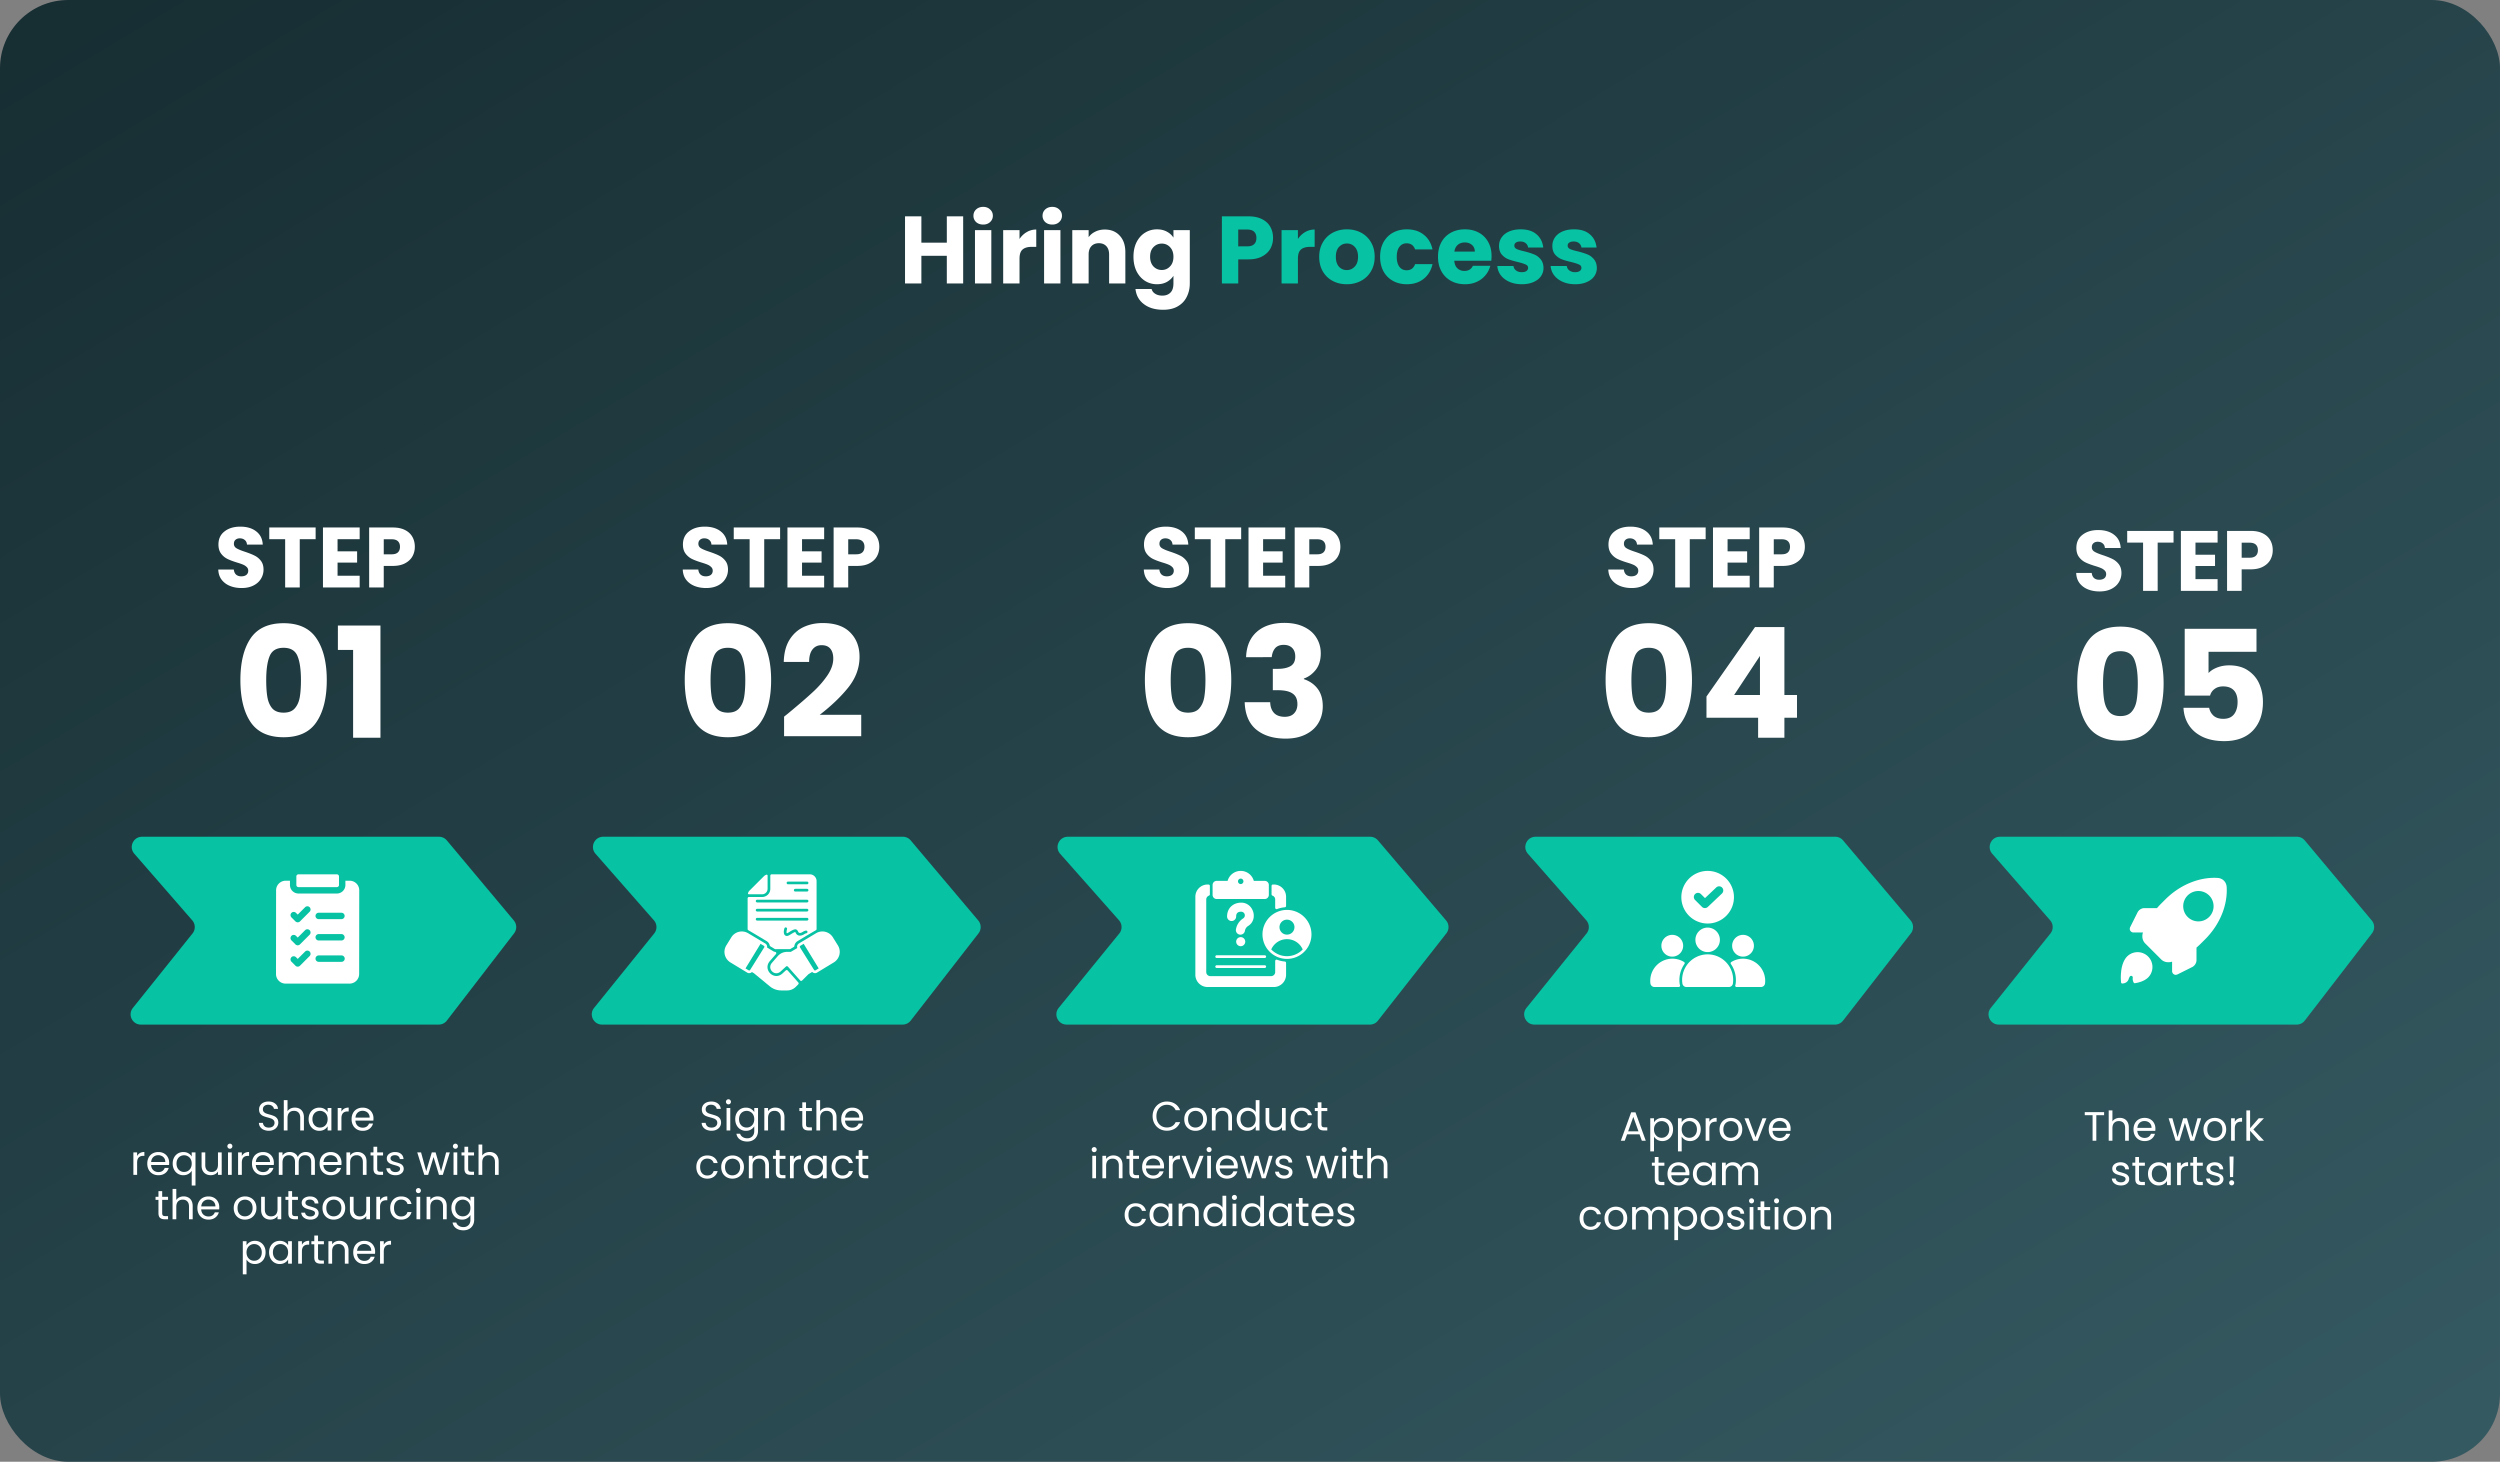 <svg xmlns="http://www.w3.org/2000/svg" width="732" height="428" fill="none"><rect width="100%" height="100%" fill="#808080" stroke="none"/><rect width="732" height="428" fill="url(#a)" rx="20"/><path fill="#fff" d="M282.016 63.344V83h-4.788v-8.092h-7.448V83h-4.788V63.344h4.788v7.7h7.448v-7.7zm5.864 2.408q-1.26 0-2.072-.728a2.47 2.47 0 0 1-.784-1.848q0-1.12.784-1.848.813-.756 2.072-.756 1.233 0 2.016.756.812.728.812 1.848 0 1.092-.812 1.848-.783.728-2.016.728m2.38 1.624V83h-4.788V67.376zm8.258 2.604a6.2 6.2 0 0 1 2.1-2.016q1.26-.756 2.8-.756v5.068h-1.316q-1.793 0-2.688.784-.896.756-.896 2.688V83h-4.788V67.376h4.788zm9.597-4.228q-1.26 0-2.072-.728a2.47 2.47 0 0 1-.784-1.848q0-1.12.784-1.848.812-.756 2.072-.756 1.231 0 2.016.756.812.728.812 1.848 0 1.092-.812 1.848-.784.728-2.016.728m2.38 1.624V83h-4.788V67.376zm12.99-.168q2.744 0 4.368 1.792 1.652 1.764 1.652 4.872V83h-4.76v-8.484q0-1.568-.812-2.436t-2.184-.868q-1.373 0-2.184.868t-.812 2.436V83h-4.788V67.376h4.788v2.072q.727-1.035 1.96-1.624 1.232-.615 2.772-.616m15.283-.056q1.651 0 2.884.672 1.26.672 1.932 1.764v-2.212h4.788v15.596q0 2.156-.868 3.892-.84 1.764-2.604 2.8-1.736 1.036-4.34 1.036-3.473 0-5.628-1.652-2.157-1.624-2.464-4.424h4.732q.224.896 1.064 1.4.84.532 2.072.532 1.484 0 2.352-.868.896-.84.896-2.716V80.76q-.7 1.092-1.932 1.792-1.233.672-2.884.672-1.932 0-3.5-.98-1.569-1.008-2.492-2.828-.897-1.847-.896-4.256 0-2.408.896-4.228.923-1.82 2.492-2.8t3.5-.98m4.816 8.036q0-1.792-1.008-2.828a3.19 3.19 0 0 0-2.408-1.036q-1.428 0-2.436 1.036-.98 1.008-.98 2.8t.98 2.856q1.008 1.035 2.436 1.036 1.428 0 2.408-1.036 1.008-1.035 1.008-2.828"/><path fill="#08C2A4" d="M372.749 69.672q0 1.708-.784 3.136-.783 1.4-2.408 2.268-1.623.868-4.032.868h-2.968V83h-4.788V63.344h7.756q2.353 0 3.976.812 1.625.812 2.436 2.24.813 1.428.812 3.276m-7.588 2.464q1.372 0 2.044-.644.672-.645.672-1.82t-.672-1.82-2.044-.644h-2.604v4.928zm14.869-2.156a6.2 6.2 0 0 1 2.1-2.016q1.26-.756 2.8-.756v5.068h-1.316q-1.792 0-2.688.784-.896.756-.896 2.688V83h-4.788V67.376h4.788zm14.3 13.244q-2.295 0-4.144-.98a7.3 7.3 0 0 1-2.884-2.8q-1.036-1.82-1.036-4.256 0-2.408 1.064-4.228a7.2 7.2 0 0 1 2.912-2.828q1.849-.98 4.144-.98t4.144.98a7.2 7.2 0 0 1 2.912 2.828q1.064 1.82 1.064 4.228t-1.092 4.256a7.2 7.2 0 0 1-2.94 2.8q-1.848.98-4.144.98m0-4.144q1.373 0 2.324-1.008.98-1.008.98-2.884t-.952-2.884q-.924-1.008-2.296-1.008-1.4 0-2.324 1.008-.924.98-.924 2.884 0 1.876.896 2.884.924 1.008 2.296 1.008m9.765-3.892q0-2.436.98-4.256 1.008-1.82 2.772-2.8 1.791-.98 4.088-.98 2.94 0 4.9 1.54 1.988 1.54 2.604 4.34h-5.096q-.645-1.792-2.492-1.792-1.317 0-2.1 1.036-.784 1.008-.784 2.912 0 1.905.784 2.94.783 1.008 2.1 1.008 1.847 0 2.492-1.792h5.096q-.617 2.745-2.604 4.312-1.989 1.568-4.9 1.568-2.297 0-4.088-.98-1.764-.98-2.772-2.8-.98-1.82-.98-4.256m32.633-.252q0 .672-.084 1.4h-10.836q.111 1.455.924 2.24.84.756 2.044.756 1.791 0 2.492-1.512h5.096a6.9 6.9 0 0 1-1.428 2.772q-1.008 1.231-2.548 1.932t-3.444.7q-2.297 0-4.088-.98a6.97 6.97 0 0 1-2.8-2.8q-1.008-1.82-1.008-4.256t.98-4.256a6.97 6.97 0 0 1 2.8-2.8q1.791-.98 4.116-.98 2.268 0 4.032.952a6.75 6.75 0 0 1 2.744 2.716q1.008 1.764 1.008 4.116m-4.9-1.26q0-1.232-.84-1.96t-2.1-.728q-1.204 0-2.044.7-.813.7-1.008 1.988zm13.782 9.548q-2.044 0-3.64-.7t-2.52-1.904a5.1 5.1 0 0 1-1.036-2.744h4.732q.084.812.756 1.316.671.504 1.652.504.895 0 1.372-.336.504-.364.504-.924 0-.672-.7-.98-.7-.336-2.268-.728-1.68-.392-2.8-.812a5 5 0 0 1-1.932-1.372q-.812-.952-.812-2.548 0-1.344.728-2.436.756-1.12 2.184-1.764 1.455-.644 3.444-.644 2.94 0 4.62 1.456 1.707 1.456 1.96 3.864h-4.424q-.113-.811-.728-1.288-.588-.476-1.568-.476-.84 0-1.288.336a.99.99 0 0 0-.448.868q0 .672.7 1.008.728.336 2.24.672 1.736.448 2.828.896 1.092.42 1.904 1.4.84.952.868 2.576 0 1.372-.784 2.464-.757 1.065-2.212 1.68-1.428.615-3.332.616m15.613 0q-2.044 0-3.64-.7t-2.52-1.904a5.1 5.1 0 0 1-1.036-2.744h4.732q.084.812.756 1.316t1.652.504q.896 0 1.372-.336.504-.364.504-.924 0-.672-.7-.98-.7-.336-2.268-.728-1.68-.392-2.8-.812a5 5 0 0 1-1.932-1.372q-.812-.952-.812-2.548 0-1.344.728-2.436.756-1.12 2.184-1.764 1.457-.644 3.444-.644 2.94 0 4.62 1.456 1.708 1.456 1.96 3.864h-4.424q-.112-.811-.728-1.288-.588-.476-1.568-.476-.84 0-1.288.336a.99.99 0 0 0-.448.868q0 .672.7 1.008.728.336 2.24.672 1.736.448 2.828.896 1.092.42 1.904 1.4.84.952.868 2.576a4.12 4.12 0 0 1-.784 2.464q-.756 1.065-2.212 1.68-1.428.615-3.332.616M128.534 245H41.586c-2.573 0-3.953 3.027-2.264 4.969l16.97 19.507a3 3 0 0 1 .078 3.845l-17.465 21.804c-1.573 1.964-.175 4.875 2.342 4.875h87.213a3 3 0 0 0 2.376-1.169l19.693-25.556a3 3 0 0 0-.075-3.757l-19.619-23.443a3 3 0 0 0-2.301-1.075M401.172 245H312.66c-2.585 0-3.96 3.052-2.247 4.988l17.227 19.47a3 3 0 0 1 .079 3.883l-17.731 21.764c-1.597 1.96-.202 4.895 2.326 4.895h88.784c.922 0 1.792-.424 2.361-1.149l20.029-25.556a3 3 0 0 0-.076-3.795l-19.955-23.444a3 3 0 0 0-2.285-1.056M537.353 245h-87.73c-2.579 0-3.956 3.04-2.255 4.978l17.098 19.489a3 3 0 0 1 .078 3.864l-17.598 21.784c-1.585 1.962-.188 4.885 2.334 4.885h87.999c.926 0 1.8-.428 2.369-1.159l19.861-25.556a3 3 0 0 0-.076-3.776l-19.787-23.444a3 3 0 0 0-2.293-1.065M672.534 245h-86.948c-2.573 0-3.953 3.027-2.264 4.969l16.97 19.507a3 3 0 0 1 .078 3.845l-17.465 21.804c-1.573 1.964-.175 4.875 2.342 4.875h87.213a3 3 0 0 0 2.376-1.169l19.693-25.556a3 3 0 0 0-.075-3.757l-19.619-23.443a3 3 0 0 0-2.301-1.075M264.353 245h-87.73c-2.579 0-3.956 3.04-2.255 4.978l17.098 19.489a3 3 0 0 1 .078 3.864l-17.598 21.784c-1.585 1.962-.188 4.885 2.334 4.885h87.999c.926 0 1.8-.428 2.369-1.159l19.861-25.556a3 3 0 0 0-.076-3.776l-19.787-23.444a3 3 0 0 0-2.293-1.065"/><path fill="#fff" d="M78.703 331.084a3.7 3.7 0 0 1-1.488-.288 2.54 2.54 0 0 1-1.02-.816 2.1 2.1 0 0 1-.384-1.212h1.164q.06.588.48.996.432.396 1.248.396.78 0 1.224-.384.456-.396.456-1.008 0-.48-.264-.78a1.7 1.7 0 0 0-.66-.456q-.396-.156-1.068-.336a10 10 0 0 1-1.332-.432 2.2 2.2 0 0 1-.852-.672q-.348-.468-.348-1.248 0-.684.348-1.212t.972-.816q.636-.288 1.452-.288 1.176 0 1.92.588.756.588.852 1.56h-1.2q-.06-.48-.504-.84-.444-.372-1.176-.372-.684 0-1.116.36-.432.348-.432.984 0 .456.252.744.264.288.636.444.384.144 1.068.336.828.228 1.332.456.504.216.864.684.36.456.36 1.248 0 .612-.324 1.152t-.96.876-1.5.336m7.655-6.78q.744 0 1.344.324.6.312.936.948.348.636.348 1.548V331h-1.08v-3.72q0-.984-.492-1.5-.492-.528-1.344-.528-.864 0-1.38.54-.504.54-.504 1.572V331h-1.092v-8.88h1.092v3.24a2.16 2.16 0 0 1 .888-.78 2.9 2.9 0 0 1 1.284-.276m4.004 3.384q0-1.008.408-1.764a2.96 2.96 0 0 1 1.116-1.188 3.1 3.1 0 0 1 1.596-.42q.864 0 1.5.372t.948.936v-1.2h1.104V331H95.93v-1.224q-.324.576-.972.96-.636.372-1.488.372a3 3 0 0 1-1.584-.432 3.03 3.03 0 0 1-1.116-1.212q-.408-.78-.408-1.776m5.568.012q0-.744-.3-1.296a2.07 2.07 0 0 0-.816-.84 2.14 2.14 0 0 0-1.116-.3q-.612 0-1.116.288a2.1 2.1 0 0 0-.804.84q-.3.552-.3 1.296 0 .756.3 1.32.3.552.804.852a2.2 2.2 0 0 0 1.116.288q.612 0 1.116-.288.516-.3.816-.852.3-.564.3-1.308m4.041-2.208q.288-.564.816-.876.54-.312 1.308-.312v1.128h-.288q-1.836 0-1.836 1.992V331H98.88v-6.576h1.092zm9.385 1.968q0 .312-.036.66h-5.256q.06.972.66 1.524.612.54 1.476.54.708 0 1.176-.324.48-.336.672-.888h1.176a2.86 2.86 0 0 1-1.056 1.548q-.792.588-1.968.588-.936 0-1.68-.42a3 3 0 0 1-1.152-1.188q-.42-.78-.42-1.8t.408-1.788a2.84 2.84 0 0 1 1.14-1.176q.744-.42 1.704-.42.936 0 1.656.408t1.104 1.128q.396.708.396 1.608m-1.128-.228q0-.624-.276-1.068a1.74 1.74 0 0 0-.756-.684q-.468-.24-1.044-.24-.828 0-1.416.528-.576.528-.66 1.464zm-68.081 11.26q.288-.564.816-.876.54-.312 1.308-.312v1.128h-.288q-1.836 0-1.836 1.992V344h-1.092v-6.576h1.092zm9.384 1.968q0 .312-.036.66H44.24q.06.972.66 1.524.612.54 1.476.54.708 0 1.176-.324.48-.336.672-.888H49.4a2.86 2.86 0 0 1-1.056 1.548q-.792.588-1.968.588-.936 0-1.68-.42a3 3 0 0 1-1.152-1.188q-.42-.78-.42-1.8t.408-1.788a2.84 2.84 0 0 1 1.14-1.176q.744-.42 1.704-.42.936 0 1.656.408t1.104 1.128q.396.708.396 1.608m-1.128-.228q0-.624-.276-1.068a1.74 1.74 0 0 0-.756-.684q-.468-.24-1.044-.24-.828 0-1.416.528-.576.528-.66 1.464zm2.162.456q0-1.008.408-1.764a2.96 2.96 0 0 1 1.116-1.188q.72-.42 1.608-.42.852 0 1.488.384.648.372.948.924v-1.2h1.104v9.696h-1.104v-4.332q-.312.552-.96.936t-1.512.384a2.96 2.96 0 0 1-1.572-.432 3.03 3.03 0 0 1-1.116-1.212q-.408-.78-.408-1.776m5.568.012q0-.744-.3-1.296a2.07 2.07 0 0 0-.816-.84 2.14 2.14 0 0 0-1.116-.3q-.612 0-1.116.288a2.1 2.1 0 0 0-.804.84q-.3.552-.3 1.296 0 .756.3 1.32.3.552.804.852a2.2 2.2 0 0 0 1.116.288q.612 0 1.116-.288.516-.3.816-.852.3-.564.3-1.308m8.781-3.276V344h-1.092v-.972q-.312.504-.876.792a2.7 2.7 0 0 1-1.224.276q-.768 0-1.38-.312a2.4 2.4 0 0 1-.972-.96q-.348-.636-.348-1.548v-3.852h1.08v3.708q0 .972.492 1.5.492.516 1.344.516.876 0 1.38-.54t.504-1.572v-3.612zm2.408-1.068a.72.72 0 0 1-.528-.216.72.72 0 0 1-.216-.528q0-.312.216-.528a.72.72 0 0 1 .528-.216q.3 0 .504.216.216.216.216.528a.72.72 0 0 1-.216.528.67.67 0 0 1-.504.216m.528 1.068V344h-1.092v-6.576zm2.953 1.068q.288-.564.816-.876.54-.312 1.308-.312v1.128h-.288q-1.836 0-1.836 1.992V344h-1.092v-6.576h1.092zm9.385 1.968q0 .312-.036.66h-5.256q.06.972.66 1.524.612.54 1.476.54.708 0 1.176-.324.48-.336.672-.888h1.176A2.86 2.86 0 0 1 79 343.52q-.792.588-1.968.588-.936 0-1.68-.42A3 3 0 0 1 74.2 342.5q-.42-.78-.42-1.8t.408-1.788a2.84 2.84 0 0 1 1.14-1.176q.744-.42 1.704-.42.936 0 1.656.408t1.104 1.128q.396.708.396 1.608m-1.128-.228q0-.624-.276-1.068a1.74 1.74 0 0 0-.756-.684q-.468-.24-1.044-.24-.828 0-1.416.528-.576.528-.66 1.464zm10.477-2.928q.768 0 1.368.324.6.312.948.948t.348 1.548V344h-1.08v-3.72q0-.984-.492-1.5-.48-.528-1.308-.528-.852 0-1.356.552-.504.54-.504 1.572V344h-1.08v-3.72q0-.984-.492-1.5-.48-.528-1.308-.528-.852 0-1.356.552-.504.54-.504 1.572V344H81.63v-6.576h1.092v.948q.324-.516.864-.792a2.7 2.7 0 0 1 1.212-.276q.828 0 1.464.372t.948 1.092q.276-.696.912-1.08a2.7 2.7 0 0 1 1.416-.384m10.455 3.156q0 .312-.036.66H94.7q.06.972.66 1.524.612.54 1.476.54.708 0 1.176-.324.48-.336.672-.888h1.176a2.86 2.86 0 0 1-1.056 1.548q-.792.588-1.968.588-.936 0-1.68-.42a3 3 0 0 1-1.152-1.188q-.42-.78-.42-1.8t.408-1.788a2.84 2.84 0 0 1 1.14-1.176q.744-.42 1.704-.42.936 0 1.656.408t1.104 1.128q.396.708.396 1.608m-1.128-.228q0-.624-.276-1.068a1.74 1.74 0 0 0-.756-.684q-.468-.24-1.044-.24-.828 0-1.416.528-.576.528-.66 1.464zm5.774-2.928q1.2 0 1.944.732.744.72.744 2.088V344h-1.08v-3.72q0-.984-.492-1.5-.492-.528-1.344-.528-.864 0-1.38.54-.504.54-.504 1.572V344h-1.092v-6.576h1.092v.936q.324-.504.876-.78a2.8 2.8 0 0 1 1.236-.276m5.804 1.02v3.876q0 .48.204.684.204.192.708.192h.804V344h-.984q-.912 0-1.368-.42t-.456-1.38v-3.876h-.852v-.9h.852v-1.656h1.092v1.656h1.716v.9zm5.367 5.784q-.756 0-1.356-.252a2.36 2.36 0 0 1-.948-.72 1.95 1.95 0 0 1-.384-1.068h1.128q.048.492.456.804.42.312 1.092.312.624 0 .984-.276t.36-.696q0-.432-.384-.636-.384-.216-1.188-.42a10 10 0 0 1-1.2-.384 2.3 2.3 0 0 1-.792-.588q-.324-.396-.324-1.032 0-.504.3-.924t.852-.66a3 3 0 0 1 1.26-.252q1.092 0 1.764.552t.72 1.512h-1.092a1.12 1.12 0 0 0-.42-.828q-.372-.312-1.008-.312-.588 0-.936.252a.78.78 0 0 0-.348.66q0 .324.204.54.216.204.528.336.324.12.888.276.708.192 1.152.384.444.18.756.552.324.372.336.972 0 .54-.3.972t-.852.684q-.54.24-1.248.24m15.9-6.684L129.657 344h-1.128l-1.584-5.22-1.584 5.22h-1.128l-2.064-6.576h1.116l1.512 5.52 1.632-5.52h1.116l1.596 5.532 1.488-5.532zm1.648-1.068a.72.72 0 0 1-.528-.216.72.72 0 0 1-.216-.528q0-.312.216-.528a.72.72 0 0 1 .528-.216q.3 0 .504.216.216.216.216.528a.72.72 0 0 1-.216.528.67.67 0 0 1-.504.216m.528 1.068V344h-1.092v-6.576zm3.193.9v3.876q0 .48.204.684.204.192.708.192h.804V344h-.984q-.912 0-1.368-.42t-.456-1.38v-3.876h-.852v-.9h.852v-1.656h1.092v1.656h1.716v.9zm6.303-1.02q.744 0 1.344.324.6.312.936.948.348.636.348 1.548V344h-1.08v-3.72q0-.984-.492-1.5-.492-.528-1.344-.528-.864 0-1.38.54-.504.54-.504 1.572V344h-1.092v-8.88h1.092v3.24a2.16 2.16 0 0 1 .888-.78 2.9 2.9 0 0 1 1.284-.276m-95.893 14.02v3.876q0 .48.204.684.204.192.708.192h.804V357h-.984q-.912 0-1.368-.42t-.456-1.38v-3.876h-.852v-.9h.852v-1.656h1.092v1.656h1.716v.9zm6.304-1.02q.743 0 1.343.324.6.312.937.948.347.636.347 1.548V357h-1.08v-3.72q0-.984-.492-1.5-.492-.528-1.343-.528-.864 0-1.38.54-.505.54-.505 1.572V357h-1.091v-8.88h1.092v3.24a2.16 2.16 0 0 1 .888-.78 2.9 2.9 0 0 1 1.283-.276m10.411 3.156q0 .312-.036.66h-5.256q.06.972.66 1.524.612.54 1.476.54.708 0 1.176-.324.48-.336.672-.888h1.176a2.86 2.86 0 0 1-1.056 1.548q-.792.588-1.968.588-.936 0-1.68-.42a3 3 0 0 1-1.152-1.188q-.42-.78-.42-1.8t.408-1.788a2.84 2.84 0 0 1 1.14-1.176q.744-.42 1.704-.42.936 0 1.656.408t1.104 1.128q.396.708.396 1.608m-1.128-.228q0-.624-.276-1.068a1.74 1.74 0 0 0-.756-.684q-.468-.24-1.044-.24-.828 0-1.416.528-.576.528-.66 1.464zm8.637 3.876a3.4 3.4 0 0 1-1.68-.42 3.05 3.05 0 0 1-1.176-1.188q-.42-.78-.42-1.8 0-1.008.432-1.776.444-.78 1.2-1.188a3.4 3.4 0 0 1 1.692-.42q.936 0 1.692.42.756.408 1.188 1.176.444.768.444 1.788t-.456 1.8a3.1 3.1 0 0 1-1.212 1.188q-.768.42-1.704.42m0-.96q.588 0 1.104-.276t.828-.828q.324-.552.324-1.344t-.312-1.344a2 2 0 0 0-.816-.816 2.24 2.24 0 0 0-1.092-.276q-.6 0-1.104.276a1.95 1.95 0 0 0-.792.816q-.3.552-.3 1.344 0 .804.288 1.356.3.552.792.828.492.264 1.08.264m10.64-5.724V357H81.26v-.972q-.312.504-.876.792a2.7 2.7 0 0 1-1.224.276q-.768 0-1.38-.312a2.4 2.4 0 0 1-.972-.96q-.348-.636-.348-1.548v-3.852h1.08v3.708q0 .972.492 1.5.492.516 1.344.516.876 0 1.38-.54t.504-1.572v-3.612zm3.175.9v3.876q0 .48.204.684.205.192.709.192h.803V357h-.983q-.913 0-1.369-.42t-.456-1.38v-3.876h-.852v-.9h.853v-1.656h1.091v1.656h1.716v.9zm5.368 5.784q-.756 0-1.356-.252a2.36 2.36 0 0 1-.948-.72 1.95 1.95 0 0 1-.384-1.068h1.128q.048.492.456.804.42.312 1.092.312.624 0 .984-.276t.36-.696q0-.432-.384-.636-.384-.216-1.188-.42a10 10 0 0 1-1.2-.384 2.3 2.3 0 0 1-.792-.588q-.324-.396-.324-1.032 0-.504.3-.924t.852-.66a3 3 0 0 1 1.26-.252q1.092 0 1.764.552t.72 1.512h-1.092a1.12 1.12 0 0 0-.42-.828q-.372-.312-1.008-.312-.588 0-.936.252a.78.78 0 0 0-.348.66q0 .324.204.54.216.204.528.336.324.12.888.276.708.192 1.152.384.444.18.756.552.324.372.336.972 0 .54-.3.972t-.852.684q-.54.24-1.248.24m6.81 0a3.4 3.4 0 0 1-1.68-.42 3.05 3.05 0 0 1-1.177-1.188q-.42-.78-.42-1.8 0-1.008.432-1.776.444-.78 1.2-1.188a3.4 3.4 0 0 1 1.692-.42q.936 0 1.692.42.756.408 1.188 1.176.444.768.444 1.788t-.456 1.8q-.444.768-1.212 1.188t-1.704.42m0-.96q.588 0 1.103-.276.516-.276.828-.828.324-.552.324-1.344t-.312-1.344a2 2 0 0 0-.816-.816 2.24 2.24 0 0 0-1.092-.276q-.6 0-1.104.276a1.95 1.95 0 0 0-.792.816q-.3.552-.3 1.344 0 .804.288 1.356.3.552.792.828.492.264 1.08.264m10.639-5.724V357h-1.092v-.972q-.312.504-.876.792a2.7 2.7 0 0 1-1.224.276q-.768 0-1.38-.312a2.4 2.4 0 0 1-.972-.96q-.348-.636-.348-1.548v-3.852h1.08v3.708q0 .972.492 1.5.492.516 1.344.516.876 0 1.38-.54t.504-1.572v-3.612zm2.936 1.068q.288-.564.816-.876.54-.312 1.308-.312v1.128h-.288q-1.836 0-1.836 1.992V357h-1.092v-6.576h1.092zm2.976 2.208q0-1.02.408-1.776a2.94 2.94 0 0 1 1.128-1.188q.732-.42 1.668-.42 1.212 0 1.992.588.792.588 1.044 1.632h-1.176a1.68 1.68 0 0 0-.66-.948q-.48-.348-1.2-.348-.936 0-1.512.648-.576.636-.576 1.812 0 1.188.576 1.836t1.512.648q.72 0 1.2-.336t.66-.96h1.176a2.92 2.92 0 0 1-1.056 1.62q-.792.6-1.98.6-.936 0-1.668-.42a2.94 2.94 0 0 1-1.128-1.188q-.408-.768-.408-1.8m8.261-4.344a.72.72 0 0 1-.528-.216.72.72 0 0 1-.216-.528q0-.312.216-.528a.72.72 0 0 1 .528-.216q.3 0 .504.216.216.216.216.528a.72.72 0 0 1-.216.528.67.67 0 0 1-.504.216m.528 1.068V357h-1.092v-6.576zm5.065-.12q1.2 0 1.944.732.744.72.744 2.088V357h-1.08v-3.72q0-.984-.492-1.5-.492-.528-1.344-.528-.864 0-1.38.54-.504.54-.504 1.572V357h-1.092v-6.576h1.092v.936q.324-.504.876-.78a2.8 2.8 0 0 1 1.236-.276m7.184.012q.852 0 1.488.372.648.372.96.936v-1.2h1.104v6.72q0 .9-.384 1.596-.384.708-1.104 1.104-.708.396-1.656.396-1.296 0-2.16-.612a2.4 2.4 0 0 1-1.02-1.668h1.08q.18.6.744.96.564.372 1.356.372.9 0 1.464-.564.576-.564.576-1.584v-1.38a2.6 2.6 0 0 1-.96.96q-.636.384-1.488.384a3.04 3.04 0 0 1-1.596-.432 3.03 3.03 0 0 1-1.116-1.212q-.408-.78-.408-1.776 0-1.008.408-1.764a2.96 2.96 0 0 1 1.116-1.188 3.1 3.1 0 0 1 1.596-.42m2.448 3.384q0-.744-.3-1.296a2.07 2.07 0 0 0-.816-.84 2.14 2.14 0 0 0-1.116-.3q-.612 0-1.116.288a2.1 2.1 0 0 0-.804.84q-.3.552-.3 1.296 0 .756.3 1.32.3.552.804.852a2.2 2.2 0 0 0 1.116.288q.612 0 1.116-.288.516-.3.816-.852.3-.564.3-1.308m-65.556 10.936q.324-.564.96-.936.648-.384 1.5-.384.876 0 1.584.42.72.42 1.128 1.188.408.756.408 1.764 0 .996-.408 1.776a3 3 0 0 1-2.712 1.644q-.84 0-1.488-.372a2.76 2.76 0 0 1-.972-.948v4.332h-1.092v-9.696h1.092zm4.464 2.052q0-.744-.3-1.296a2.07 2.07 0 0 0-.816-.84 2.2 2.2 0 0 0-1.116-.288q-.6 0-1.116.3a2.15 2.15 0 0 0-.816.852q-.3.552-.3 1.284 0 .744.3 1.308.312.552.816.852.516.288 1.116.288.612 0 1.116-.288.516-.3.816-.852.3-.564.3-1.32m2.145 0q0-1.008.408-1.764a2.96 2.96 0 0 1 1.116-1.188 3.1 3.1 0 0 1 1.596-.42q.864 0 1.5.372t.948.936v-1.2h1.104V370h-1.104v-1.224q-.324.576-.972.96-.636.372-1.488.372a3 3 0 0 1-1.584-.432 3.03 3.03 0 0 1-1.116-1.212q-.408-.78-.408-1.776m5.568.012q0-.744-.3-1.296a2.07 2.07 0 0 0-.816-.84 2.14 2.14 0 0 0-1.116-.3q-.612 0-1.116.288a2.1 2.1 0 0 0-.804.84q-.3.552-.3 1.296 0 .756.3 1.32.3.552.804.852a2.2 2.2 0 0 0 1.116.288q.612 0 1.116-.288.516-.3.816-.852.3-.564.3-1.308m4.042-2.208q.288-.564.816-.876.54-.312 1.308-.312v1.128h-.288q-1.836 0-1.836 1.992V370h-1.092v-6.576h1.092zm4.716-.168v3.876q0 .48.204.684.204.192.708.192h.804V370h-.984q-.912 0-1.368-.42t-.456-1.38v-3.876h-.852v-.9h.852v-1.656h1.092v1.656h1.716v.9zm6.243-1.02q1.2 0 1.944.732.744.72.744 2.088V370h-1.08v-3.72q0-.984-.492-1.5-.492-.528-1.344-.528-.864 0-1.38.54-.504.54-.504 1.572V370H96.16v-6.576h1.092v.936q.324-.504.876-.78a2.8 2.8 0 0 1 1.236-.276m10.472 3.156q0 .312-.036.66h-5.256q.06.972.66 1.524.612.54 1.476.54.708 0 1.176-.324.48-.336.672-.888h1.176a2.86 2.86 0 0 1-1.056 1.548q-.792.588-1.968.588-.936 0-1.68-.42a3 3 0 0 1-1.152-1.188q-.42-.78-.42-1.8t.408-1.788a2.84 2.84 0 0 1 1.14-1.176q.744-.42 1.704-.42.936 0 1.656.408t1.104 1.128q.396.708.396 1.608m-1.128-.228q0-.624-.276-1.068a1.74 1.74 0 0 0-.756-.684q-.468-.24-1.044-.24-.828 0-1.416.528-.576.528-.66 1.464zm3.662-1.74q.288-.564.816-.876.54-.312 1.308-.312v1.128h-.288q-1.836 0-1.836 1.992V370h-1.092v-6.576h1.092zM480.056 332.14h-3.648l-.672 1.86h-1.153l3.025-8.316h1.26L481.88 334h-1.152zm-.312-.888-1.512-4.224-1.512 4.224zm4.545-2.616q.324-.564.96-.936.648-.384 1.5-.384.876 0 1.584.42.72.42 1.128 1.188.408.756.408 1.764 0 .996-.408 1.776a3 3 0 0 1-2.712 1.644q-.84 0-1.488-.372a2.76 2.76 0 0 1-.972-.948v4.332h-1.092v-9.696h1.092zm4.464 2.052q0-.744-.3-1.296a2.07 2.07 0 0 0-.816-.84 2.2 2.2 0 0 0-1.116-.288q-.6 0-1.116.3a2.15 2.15 0 0 0-.816.852q-.3.552-.3 1.284 0 .744.3 1.308.312.552.816.852.516.288 1.116.288.612 0 1.116-.288.516-.3.816-.852.3-.564.3-1.32m3.646-2.052q.324-.564.96-.936.648-.384 1.5-.384.876 0 1.584.42.72.42 1.128 1.188.408.756.408 1.764 0 .996-.408 1.776a3 3 0 0 1-2.712 1.644q-.84 0-1.488-.372a2.76 2.76 0 0 1-.972-.948v4.332h-1.092v-9.696h1.092zm4.464 2.052q0-.744-.3-1.296a2.07 2.07 0 0 0-.816-.84 2.2 2.2 0 0 0-1.116-.288q-.6 0-1.116.3a2.15 2.15 0 0 0-.816.852q-.3.552-.3 1.284 0 .744.3 1.308.312.552.816.852.516.288 1.116.288.612 0 1.116-.288.516-.3.816-.852.3-.564.3-1.32m3.645-2.196q.288-.564.816-.876.54-.312 1.308-.312v1.128h-.288q-1.836 0-1.836 1.992V334h-1.092v-6.576h1.092zm6.253 5.616a3.4 3.4 0 0 1-1.68-.42 3.05 3.05 0 0 1-1.176-1.188q-.42-.78-.42-1.8 0-1.008.432-1.776.444-.78 1.2-1.188a3.4 3.4 0 0 1 1.692-.42q.936 0 1.692.42.756.408 1.188 1.176.444.768.444 1.788t-.456 1.8a3.1 3.1 0 0 1-1.212 1.188q-.768.42-1.704.42m0-.96q.588 0 1.104-.276t.828-.828q.324-.552.324-1.344t-.312-1.344a2 2 0 0 0-.816-.816 2.24 2.24 0 0 0-1.092-.276q-.6 0-1.104.276a1.95 1.95 0 0 0-.792.816q-.3.552-.3 1.344 0 .804.288 1.356.3.552.792.828.492.264 1.08.264m7.256-.156 2.04-5.568h1.164l-2.58 6.576h-1.272l-2.58-6.576h1.176zm10.278-2.532q0 .312-.036.66h-5.256q.06.972.66 1.524.612.54 1.476.54.708 0 1.176-.324.48-.336.672-.888h1.176a2.86 2.86 0 0 1-1.056 1.548q-.792.588-1.968.588-.936 0-1.68-.42a3 3 0 0 1-1.152-1.188q-.42-.78-.42-1.8t.408-1.788a2.84 2.84 0 0 1 1.14-1.176q.744-.42 1.704-.42.936 0 1.656.408t1.104 1.128q.396.708.396 1.608m-1.128-.228q0-.624-.276-1.068a1.74 1.74 0 0 0-.756-.684q-.468-.24-1.044-.24-.828 0-1.416.528-.576.528-.66 1.464zm-37.554 11.092v3.876q0 .48.204.684.204.192.708.192h.804V347h-.984q-.912 0-1.368-.42t-.456-1.38v-3.876h-.852v-.9h.852v-1.656h1.092v1.656h1.716v.9zm9.04 2.136q0 .312-.036.66h-5.256q.06.972.66 1.524.612.54 1.476.54.708 0 1.176-.324.48-.336.672-.888h1.176a2.86 2.86 0 0 1-1.056 1.548q-.792.588-1.968.588-.936 0-1.68-.42a3 3 0 0 1-1.152-1.188q-.42-.78-.42-1.8t.408-1.788a2.84 2.84 0 0 1 1.14-1.176q.744-.42 1.704-.42.936 0 1.656.408t1.104 1.128q.396.708.396 1.608m-1.128-.228q0-.624-.276-1.068a1.74 1.74 0 0 0-.756-.684q-.468-.24-1.044-.24-.828 0-1.416.528-.576.528-.66 1.464zm2.161.456q0-1.008.408-1.764a2.96 2.96 0 0 1 1.116-1.188 3.1 3.1 0 0 1 1.596-.42q.864 0 1.5.372t.948.936v-1.2h1.104V347h-1.104v-1.224q-.324.576-.972.96-.636.372-1.488.372a3 3 0 0 1-1.584-.432 3.03 3.03 0 0 1-1.116-1.212q-.408-.78-.408-1.776m5.568.012q0-.744-.3-1.296a2.07 2.07 0 0 0-.816-.84 2.14 2.14 0 0 0-1.116-.3q-.612 0-1.116.288a2.1 2.1 0 0 0-.804.84q-.3.552-.3 1.296 0 .756.3 1.32.3.552.804.852a2.2 2.2 0 0 0 1.116.288q.612 0 1.116-.288.516-.3.816-.852.3-.564.3-1.308m10.857-3.396q.768 0 1.368.324.6.312.948.948t.348 1.548V347h-1.08v-3.72q0-.984-.492-1.5-.48-.528-1.308-.528-.852 0-1.356.552-.504.54-.504 1.572V347h-1.08v-3.72q0-.984-.492-1.5-.48-.528-1.308-.528-.852 0-1.356.552-.504.54-.504 1.572V347h-1.092v-6.576h1.092v.948q.324-.516.864-.792a2.7 2.7 0 0 1 1.212-.276q.828 0 1.464.372t.948 1.092q.276-.696.912-1.08a2.7 2.7 0 0 1 1.416-.384M462.51 356.7q0-1.02.408-1.776a2.94 2.94 0 0 1 1.128-1.188q.732-.42 1.668-.42 1.212 0 1.992.588.792.588 1.044 1.632h-1.176a1.68 1.68 0 0 0-.66-.948q-.48-.348-1.2-.348-.936 0-1.512.648-.576.636-.576 1.812 0 1.188.576 1.836t1.512.648q.72 0 1.2-.336t.66-.96h1.176a2.92 2.92 0 0 1-1.056 1.62q-.792.6-1.98.6-.936 0-1.668-.42a2.94 2.94 0 0 1-1.128-1.188q-.408-.768-.408-1.8m10.565 3.408a3.4 3.4 0 0 1-1.68-.42 3.05 3.05 0 0 1-1.176-1.188q-.42-.78-.42-1.8 0-1.008.432-1.776.444-.78 1.2-1.188a3.4 3.4 0 0 1 1.692-.42q.936 0 1.692.42.756.408 1.188 1.176.444.768.444 1.788t-.456 1.8a3.1 3.1 0 0 1-1.212 1.188q-.768.42-1.704.42m0-.96q.588 0 1.104-.276t.828-.828q.324-.552.324-1.344t-.312-1.344a2 2 0 0 0-.816-.816 2.24 2.24 0 0 0-1.092-.276q-.6 0-1.104.276a1.95 1.95 0 0 0-.792.816q-.3.552-.3 1.344 0 .804.288 1.356.3.552.792.828.492.264 1.08.264m12.716-5.844q.768 0 1.368.324.6.312.948.948t.348 1.548V360h-1.08v-3.72q0-.984-.492-1.5-.48-.528-1.308-.528-.852 0-1.356.552-.504.54-.504 1.572V360h-1.08v-3.72q0-.984-.492-1.5-.48-.528-1.308-.528-.852 0-1.356.552-.504.54-.504 1.572V360h-1.092v-6.576h1.092v.948q.324-.516.864-.792a2.7 2.7 0 0 1 1.212-.276q.828 0 1.464.372t.948 1.092q.276-.696.912-1.08a2.7 2.7 0 0 1 1.416-.384m5.547 1.332q.324-.564.96-.936.648-.384 1.5-.384.876 0 1.584.42.72.42 1.128 1.188.408.756.408 1.764 0 .996-.408 1.776a3 3 0 0 1-2.712 1.644q-.84 0-1.488-.372a2.76 2.76 0 0 1-.972-.948v4.332h-1.092v-9.696h1.092zm4.464 2.052q0-.744-.3-1.296a2.07 2.07 0 0 0-.816-.84 2.2 2.2 0 0 0-1.116-.288q-.6 0-1.116.3a2.15 2.15 0 0 0-.816.852q-.3.552-.3 1.284 0 .744.3 1.308.312.552.816.852.516.288 1.116.288.612 0 1.116-.288.516-.3.816-.852.3-.564.3-1.32m5.422 3.42a3.4 3.4 0 0 1-1.68-.42 3.05 3.05 0 0 1-1.176-1.188q-.42-.78-.42-1.8 0-1.008.432-1.776.444-.78 1.2-1.188a3.4 3.4 0 0 1 1.692-.42q.936 0 1.692.42.756.408 1.188 1.176.444.768.444 1.788t-.456 1.8a3.1 3.1 0 0 1-1.212 1.188q-.768.42-1.704.42m0-.96q.588 0 1.104-.276t.828-.828q.324-.552.324-1.344t-.312-1.344a2 2 0 0 0-.816-.816 2.24 2.24 0 0 0-1.092-.276q-.6 0-1.104.276a1.95 1.95 0 0 0-.792.816q-.3.552-.3 1.344 0 .804.288 1.356.3.552.792.828.492.264 1.08.264m7.135.96q-.756 0-1.356-.252a2.36 2.36 0 0 1-.948-.72 1.95 1.95 0 0 1-.384-1.068h1.128q.048.492.456.804.42.312 1.092.312.624 0 .984-.276t.36-.696q0-.432-.384-.636-.384-.216-1.188-.42a10 10 0 0 1-1.2-.384 2.3 2.3 0 0 1-.792-.588q-.324-.396-.324-1.032 0-.504.3-.924t.852-.66a3 3 0 0 1 1.26-.252q1.092 0 1.764.552t.72 1.512h-1.092a1.12 1.12 0 0 0-.42-.828q-.372-.312-1.008-.312-.588 0-.936.252a.78.78 0 0 0-.348.66q0 .324.204.54.216.204.528.336.324.12.888.276.708.192 1.152.384.444.18.756.552.324.372.336.972 0 .54-.3.972t-.852.684q-.54.24-1.248.24m4.506-7.752a.72.72 0 0 1-.528-.216.72.72 0 0 1-.216-.528q0-.312.216-.528a.72.72 0 0 1 .528-.216q.3 0 .504.216.216.216.216.528a.72.72 0 0 1-.216.528.67.67 0 0 1-.504.216m.528 1.068V360h-1.092v-6.576zm3.193.9v3.876q0 .48.204.684.204.192.708.192h.804V360h-.984q-.912 0-1.368-.42t-.456-1.38v-3.876h-.852v-.9h.852v-1.656h1.092v1.656h1.716v.9zm3.603-1.968a.72.72 0 0 1-.528-.216.72.72 0 0 1-.216-.528q0-.312.216-.528a.72.72 0 0 1 .528-.216q.3 0 .504.216.216.216.216.528a.72.72 0 0 1-.216.528.67.67 0 0 1-.504.216m.528 1.068V360h-1.092v-6.576zm4.729 6.684a3.4 3.4 0 0 1-1.68-.42 3.05 3.05 0 0 1-1.176-1.188q-.42-.78-.42-1.8 0-1.008.432-1.776.444-.78 1.2-1.188a3.4 3.4 0 0 1 1.692-.42q.936 0 1.692.42.756.408 1.188 1.176.444.768.444 1.788t-.456 1.8a3.1 3.1 0 0 1-1.212 1.188q-.768.42-1.704.42m0-.96q.588 0 1.104-.276t.828-.828q.324-.552.324-1.344t-.312-1.344a2 2 0 0 0-.816-.816 2.24 2.24 0 0 0-1.092-.276q-.6 0-1.104.276a1.95 1.95 0 0 0-.792.816q-.3.552-.3 1.344 0 .804.288 1.356.3.552.792.828.492.264 1.08.264m8.012-5.844q1.2 0 1.944.732.744.72.744 2.088V360h-1.08v-3.72q0-.984-.492-1.5-.492-.528-1.344-.528-.864 0-1.38.54-.504.54-.504 1.572V360h-1.092v-6.576h1.092v.936q.324-.504.876-.78a2.8 2.8 0 0 1 1.236-.276M616.082 325.636v.888h-2.28V334h-1.092v-7.476h-2.292v-.888zm4.608 1.668q.744 0 1.344.324.6.312.936.948.348.636.348 1.548V334h-1.08v-3.72q0-.984-.492-1.5-.492-.528-1.344-.528-.864 0-1.38.54-.504.54-.504 1.572V334h-1.092v-8.88h1.092v3.24a2.16 2.16 0 0 1 .888-.78 2.9 2.9 0 0 1 1.284-.276m10.412 3.156q0 .312-.036.66h-5.256q.06.972.66 1.524.612.54 1.476.54.708 0 1.176-.324.48-.336.672-.888h1.176a2.86 2.86 0 0 1-1.056 1.548q-.792.588-1.968.588-.936 0-1.68-.42a3 3 0 0 1-1.152-1.188q-.42-.78-.42-1.8t.408-1.788a2.84 2.84 0 0 1 1.14-1.176q.744-.42 1.704-.42.936 0 1.656.408t1.104 1.128q.396.708.396 1.608m-1.128-.228q0-.624-.276-1.068a1.74 1.74 0 0 0-.756-.684q-.468-.24-1.044-.24-.828 0-1.416.528-.576.528-.66 1.464zm14.528-2.808L642.45 334h-1.128l-1.584-5.22-1.584 5.22h-1.128l-2.064-6.576h1.116l1.512 5.52 1.632-5.52h1.116l1.596 5.532 1.488-5.532zm3.952 6.684a3.4 3.4 0 0 1-1.68-.42 3.05 3.05 0 0 1-1.176-1.188q-.42-.78-.42-1.8 0-1.008.432-1.776.444-.78 1.2-1.188a3.4 3.4 0 0 1 1.692-.42q.936 0 1.692.42.756.408 1.188 1.176.444.768.444 1.788t-.456 1.8a3.1 3.1 0 0 1-1.212 1.188q-.768.42-1.704.42m0-.96q.588 0 1.104-.276t.828-.828q.324-.552.324-1.344t-.312-1.344a2 2 0 0 0-.816-.816 2.24 2.24 0 0 0-1.092-.276q-.6 0-1.104.276a1.95 1.95 0 0 0-.792.816q-.3.552-.3 1.344 0 .804.288 1.356.3.552.792.828.492.264 1.08.264m5.9-4.656q.288-.564.816-.876.54-.312 1.308-.312v1.128h-.288q-1.836 0-1.836 1.992V334h-1.092v-6.576h1.092zM661.41 334l-2.58-2.904V334h-1.092v-8.88h1.092v5.22l2.532-2.916h1.524l-3.096 3.276 3.108 3.3zm-40.379 13.108q-.756 0-1.356-.252a2.36 2.36 0 0 1-.948-.72 1.95 1.95 0 0 1-.384-1.068h1.128q.048.492.456.804.42.312 1.092.312.624 0 .984-.276t.36-.696q0-.432-.384-.636-.384-.216-1.188-.42a10 10 0 0 1-1.2-.384 2.3 2.3 0 0 1-.792-.588q-.324-.396-.324-1.032 0-.504.3-.924t.852-.66a3 3 0 0 1 1.26-.252q1.092 0 1.764.552t.72 1.512h-1.092a1.12 1.12 0 0 0-.42-.828q-.372-.312-1.008-.312-.588 0-.936.252a.78.78 0 0 0-.348.66q0 .324.204.54.216.204.528.336.324.12.888.276.708.192 1.152.384.444.18.756.552.324.372.336.972 0 .54-.3.972t-.852.684q-.54.24-1.248.24m5.274-5.784v3.876q0 .48.204.684.204.192.708.192h.804V347h-.984q-.912 0-1.368-.42t-.456-1.38v-3.876h-.852v-.9h.852v-1.656h1.092v1.656h1.716v.9zm2.631 2.364q0-1.008.408-1.764a2.96 2.96 0 0 1 1.116-1.188 3.1 3.1 0 0 1 1.596-.42q.864 0 1.5.372t.948.936v-1.2h1.104V347h-1.104v-1.224q-.324.576-.972.96-.636.372-1.488.372a3 3 0 0 1-1.584-.432 3.03 3.03 0 0 1-1.116-1.212q-.408-.78-.408-1.776m5.568.012q0-.744-.3-1.296a2.07 2.07 0 0 0-.816-.84 2.14 2.14 0 0 0-1.116-.3q-.612 0-1.116.288a2.1 2.1 0 0 0-.804.84q-.3.552-.3 1.296 0 .756.3 1.32.3.552.804.852a2.2 2.2 0 0 0 1.116.288q.612 0 1.116-.288.516-.3.816-.852.3-.564.3-1.308m4.041-2.208q.288-.564.816-.876.54-.312 1.308-.312v1.128h-.288q-1.836 0-1.836 1.992V347h-1.092v-6.576h1.092zm4.717-.168v3.876q0 .48.204.684.204.192.708.192h.804V347h-.984q-.912 0-1.368-.42t-.456-1.38v-3.876h-.852v-.9h.852v-1.656h1.092v1.656h1.716v.9zm5.367 5.784q-.756 0-1.356-.252a2.36 2.36 0 0 1-.948-.72 1.95 1.95 0 0 1-.384-1.068h1.128q.048.492.456.804.42.312 1.092.312.624 0 .984-.276t.36-.696q0-.432-.384-.636-.384-.216-1.188-.42a10 10 0 0 1-1.2-.384 2.3 2.3 0 0 1-.792-.588q-.324-.396-.324-1.032 0-.504.3-.924t.852-.66a3 3 0 0 1 1.26-.252q1.092 0 1.764.552t.72 1.512h-1.092a1.12 1.12 0 0 0-.42-.828q-.372-.312-1.008-.312-.588 0-.936.252a.78.78 0 0 0-.348.66q0 .324.204.54.216.204.528.336.324.12.888.276.708.192 1.152.384.444.18.756.552.324.372.336.972 0 .54-.3.972t-.852.684q-.54.24-1.248.24m5.357-8.472-.132 6h-.912l-.132-6zm-.54 8.436a.72.72 0 0 1-.528-.216.72.72 0 0 1-.216-.528q0-.312.216-.528a.72.72 0 0 1 .528-.216q.3 0 .504.216.216.216.216.528a.72.72 0 0 1-.216.528.67.67 0 0 1-.504.216M208.342 331.084a3.7 3.7 0 0 1-1.488-.288 2.54 2.54 0 0 1-1.02-.816 2.1 2.1 0 0 1-.384-1.212h1.164q.06.588.48.996.432.396 1.248.396.78 0 1.224-.384.456-.396.456-1.008 0-.48-.264-.78a1.7 1.7 0 0 0-.66-.456q-.396-.156-1.068-.336a10 10 0 0 1-1.332-.432 2.2 2.2 0 0 1-.852-.672q-.348-.468-.348-1.248 0-.684.348-1.212t.972-.816q.636-.288 1.452-.288 1.176 0 1.92.588.756.588.852 1.56h-1.2q-.06-.48-.504-.84-.444-.372-1.176-.372-.684 0-1.116.36-.432.348-.432.984 0 .456.252.744.264.288.636.444.384.144 1.068.336.828.228 1.332.456.504.216.864.684.36.456.36 1.248 0 .612-.324 1.152t-.96.876-1.5.336m4.955-7.728a.72.72 0 0 1-.528-.216.72.72 0 0 1-.216-.528q0-.312.216-.528a.72.72 0 0 1 .528-.216q.3 0 .504.216.216.216.216.528a.72.72 0 0 1-.216.528.67.67 0 0 1-.504.216m.528 1.068V331h-1.092v-6.576zm4.573-.108q.852 0 1.488.372.648.372.96.936v-1.2h1.104v6.72q0 .9-.384 1.596-.384.708-1.104 1.104-.708.396-1.656.396-1.296 0-2.16-.612a2.4 2.4 0 0 1-1.02-1.668h1.08q.18.6.744.96.564.372 1.356.372.9 0 1.464-.564.576-.564.576-1.584v-1.38a2.6 2.6 0 0 1-.96.96q-.636.384-1.488.384a3.04 3.04 0 0 1-1.596-.432 3.03 3.03 0 0 1-1.116-1.212q-.408-.78-.408-1.776 0-1.008.408-1.764a2.96 2.96 0 0 1 1.116-1.188 3.1 3.1 0 0 1 1.596-.42m2.448 3.384q0-.744-.3-1.296a2.07 2.07 0 0 0-.816-.84 2.14 2.14 0 0 0-1.116-.3q-.612 0-1.116.288a2.1 2.1 0 0 0-.804.84q-.3.552-.3 1.296 0 .756.3 1.32.3.552.804.852a2.2 2.2 0 0 0 1.116.288q.612 0 1.116-.288.516-.3.816-.852.3-.564.3-1.308m6.153-3.396q1.2 0 1.944.732.744.72.744 2.088V331h-1.08v-3.72q0-.984-.492-1.5-.492-.528-1.344-.528-.864 0-1.38.54-.504.54-.504 1.572V331h-1.092v-6.576h1.092v.936q.324-.504.876-.78a2.8 2.8 0 0 1 1.236-.276m9.003 1.02v3.876q0 .48.204.684.204.192.708.192h.804V331h-.984q-.912 0-1.368-.42t-.456-1.38v-3.876h-.852v-.9h.852v-1.656h1.092v1.656h1.716v.9zm6.303-1.02q.744 0 1.344.324.6.312.936.948.348.636.348 1.548V331h-1.08v-3.72q0-.984-.492-1.5-.492-.528-1.344-.528-.864 0-1.38.54-.504.54-.504 1.572V331h-1.092v-8.88h1.092v3.24a2.16 2.16 0 0 1 .888-.78 2.9 2.9 0 0 1 1.284-.276m10.412 3.156q0 .312-.036.66h-5.256q.06.972.66 1.524.612.54 1.476.54.708 0 1.176-.324.48-.336.672-.888h1.176a2.86 2.86 0 0 1-1.056 1.548q-.792.588-1.968.588-.936 0-1.68-.42a3 3 0 0 1-1.152-1.188q-.42-.78-.42-1.8t.408-1.788a2.84 2.84 0 0 1 1.14-1.176q.744-.42 1.704-.42.936 0 1.656.408t1.104 1.128q.396.708.396 1.608m-1.128-.228q0-.624-.276-1.068a1.74 1.74 0 0 0-.756-.684q-.468-.24-1.044-.24-.828 0-1.416.528-.576.528-.66 1.464zM203.887 341.7q0-1.02.408-1.776a2.94 2.94 0 0 1 1.128-1.188q.732-.42 1.668-.42 1.212 0 1.992.588.792.588 1.044 1.632h-1.176a1.68 1.68 0 0 0-.66-.948q-.48-.348-1.2-.348-.936 0-1.512.648-.576.636-.576 1.812 0 1.188.576 1.836t1.512.648q.72 0 1.2-.336t.66-.96h1.176a2.92 2.92 0 0 1-1.056 1.62q-.792.6-1.98.6-.936 0-1.668-.42a2.94 2.94 0 0 1-1.128-1.188q-.408-.768-.408-1.8m10.565 3.408a3.4 3.4 0 0 1-1.68-.42 3.05 3.05 0 0 1-1.176-1.188q-.42-.78-.42-1.8 0-1.008.432-1.776.444-.78 1.2-1.188a3.4 3.4 0 0 1 1.692-.42q.936 0 1.692.42.756.408 1.188 1.176.444.768.444 1.788t-.456 1.8a3.1 3.1 0 0 1-1.212 1.188q-.768.42-1.704.42m0-.96q.588 0 1.104-.276t.828-.828q.324-.552.324-1.344t-.312-1.344a2 2 0 0 0-.816-.816 2.24 2.24 0 0 0-1.092-.276q-.6 0-1.104.276a1.95 1.95 0 0 0-.792.816q-.3.552-.3 1.344 0 .804.288 1.356.3.552.792.828.492.264 1.08.264m8.012-5.844q1.2 0 1.944.732.744.72.744 2.088V345h-1.08v-3.72q0-.984-.492-1.5-.492-.528-1.344-.528-.864 0-1.38.54-.504.54-.504 1.572V345h-1.092v-6.576h1.092v.936q.324-.504.876-.78a2.8 2.8 0 0 1 1.236-.276m5.804 1.02v3.876q0 .48.204.684.204.192.708.192h.804V345H229q-.912 0-1.368-.42t-.456-1.38v-3.876h-.852v-.9h.852v-1.656h1.092v1.656h1.716v.9zm4.131.168q.288-.564.816-.876.54-.312 1.308-.312v1.128h-.288q-1.836 0-1.836 1.992V345h-1.092v-6.576h1.092zm2.976 2.196q0-1.008.408-1.764a2.96 2.96 0 0 1 1.116-1.188 3.1 3.1 0 0 1 1.596-.42q.864 0 1.5.372t.948.936v-1.2h1.104V345h-1.104v-1.224q-.324.576-.972.96-.636.372-1.488.372a3 3 0 0 1-1.584-.432 3.03 3.03 0 0 1-1.116-1.212q-.408-.78-.408-1.776m5.568.012q0-.744-.3-1.296a2.07 2.07 0 0 0-.816-.84 2.14 2.14 0 0 0-1.116-.3q-.612 0-1.116.288a2.1 2.1 0 0 0-.804.84q-.3.552-.3 1.296 0 .756.3 1.32.3.552.804.852a2.2 2.2 0 0 0 1.116.288q.612 0 1.116-.288.516-.3.816-.852.3-.564.3-1.308m2.542 0q0-1.02.408-1.776a2.94 2.94 0 0 1 1.128-1.188q.732-.42 1.668-.42 1.212 0 1.992.588.792.588 1.044 1.632h-1.176a1.68 1.68 0 0 0-.66-.948q-.48-.348-1.2-.348-.936 0-1.512.648-.576.636-.576 1.812 0 1.188.576 1.836t1.512.648q.72 0 1.2-.336t.66-.96h1.176a2.92 2.92 0 0 1-1.056 1.62q-.792.6-1.98.6-.936 0-1.668-.42a2.94 2.94 0 0 1-1.128-1.188q-.408-.768-.408-1.8m9.029-2.376v3.876q0 .48.204.684.204.192.708.192h.804V345h-.984q-.912 0-1.368-.42t-.456-1.38v-3.876h-.852v-.9h.852v-1.656h1.092v1.656h1.716v.9zM70.388 199.125q0-7.74 2.97-12.195 3.015-4.455 9.675-4.455t9.63 4.455q3.015 4.455 3.015 12.195 0 7.83-3.015 12.285-2.97 4.455-9.63 4.455t-9.675-4.455q-2.97-4.455-2.97-12.285m17.73 0q0-4.545-.99-6.975-.99-2.475-4.095-2.475t-4.095 2.475q-.99 2.43-.99 6.975 0 3.06.36 5.085.36 1.98 1.44 3.24 1.125 1.215 3.285 1.215t3.24-1.215q1.125-1.26 1.485-3.24.36-2.025.36-5.085m10.815-8.82v-7.155h12.465V216h-8.01v-25.695zM70.761 172.175q-1.924 0-3.45-.625-1.524-.625-2.45-1.85-.9-1.225-.95-2.95h4.55q.1.975.675 1.5.576.5 1.5.5.951 0 1.5-.425.55-.45.55-1.225 0-.65-.45-1.075a3.3 3.3 0 0 0-1.075-.7q-.624-.275-1.8-.625-1.7-.525-2.775-1.05a5.1 5.1 0 0 1-1.85-1.55q-.775-1.025-.775-2.675 0-2.45 1.775-3.825 1.775-1.4 4.625-1.4 2.9 0 4.675 1.4 1.776 1.375 1.9 3.85h-4.625q-.05-.85-.625-1.325-.575-.5-1.475-.5-.774 0-1.25.425-.475.4-.475 1.175 0 .85.8 1.325t2.5 1.025q1.7.575 2.75 1.1a5.2 5.2 0 0 1 1.85 1.525q.775 1 .775 2.575 0 1.5-.775 2.725-.75 1.226-2.2 1.95-1.45.725-3.425.725m21.656-17.725v3.425h-4.65V172h-4.275v-14.125h-4.65v-3.425zm6.42 3.425v3.55h5.726v3.3h-5.725v3.85h6.475V172h-10.75v-17.55h10.75v3.425zm22.626 2.225q0 1.525-.7 2.8-.7 1.25-2.15 2.025t-3.6.775h-2.65v6.3h-4.275v-17.55h6.925q2.1 0 3.55.725t2.175 2 .725 2.925m-6.775 2.2q1.225 0 1.825-.575t.6-1.625-.6-1.625-1.825-.575h-2.325v4.4zM341.761 172.175q-1.925 0-3.45-.625-1.524-.625-2.45-1.85-.9-1.225-.95-2.95h4.55q.1.975.675 1.5.576.5 1.5.5.951 0 1.5-.425.55-.45.55-1.225 0-.65-.45-1.075a3.3 3.3 0 0 0-1.075-.7q-.624-.275-1.8-.625-1.7-.525-2.775-1.05a5.14 5.14 0 0 1-1.85-1.55q-.774-1.025-.775-2.675 0-2.45 1.775-3.825 1.776-1.4 4.625-1.4 2.9 0 4.675 1.4 1.776 1.375 1.9 3.85h-4.625q-.05-.85-.625-1.325-.575-.5-1.475-.5-.774 0-1.25.425-.474.4-.475 1.175 0 .85.8 1.325t2.5 1.025q1.7.575 2.75 1.1 1.076.525 1.85 1.525.775 1 .775 2.575 0 1.5-.775 2.725-.75 1.226-2.2 1.95-1.45.725-3.425.725m21.656-17.725v3.425h-4.65V172h-4.275v-14.125h-4.65v-3.425zm6.421 3.425v3.55h5.725v3.3h-5.725v3.85h6.475V172h-10.75v-17.55h10.75v3.425zm22.625 2.225q0 1.525-.7 2.8-.7 1.25-2.15 2.025t-3.6.775h-2.65v6.3h-4.275v-17.55h6.925q2.1 0 3.55.725t2.175 2 .725 2.925m-6.775 2.2q1.225 0 1.825-.575t.6-1.625-.6-1.625-1.825-.575h-2.325v4.4zM335.224 199.125q0-7.74 2.97-12.195 3.015-4.455 9.675-4.455t9.63 4.455q3.015 4.455 3.015 12.195 0 7.83-3.015 12.285-2.97 4.455-9.63 4.455t-9.675-4.455q-2.97-4.455-2.97-12.285m17.73 0q0-4.545-.99-6.975-.99-2.475-4.095-2.475t-4.095 2.475q-.99 2.43-.99 6.975 0 3.06.36 5.085.36 1.98 1.44 3.24 1.125 1.215 3.285 1.215t3.24-1.215q1.125-1.26 1.485-3.24.36-2.025.36-5.085m11.896-6.705q.18-4.815 3.15-7.425t8.055-2.61q3.375 0 5.76 1.17 2.43 1.17 3.645 3.195 1.26 2.025 1.26 4.545 0 2.97-1.485 4.86-1.485 1.845-3.465 2.52v.18q2.565.855 4.05 2.835t1.485 5.085q0 2.79-1.305 4.95-1.26 2.115-3.735 3.33-2.43 1.215-5.805 1.215-5.4 0-8.64-2.655-3.195-2.655-3.375-8.01h7.47q.045 1.98 1.125 3.15 1.08 1.125 3.15 1.125 1.755 0 2.7-.99.99-1.035.99-2.7 0-2.16-1.395-3.105-1.35-.99-4.365-.99h-1.44v-6.255h1.44q2.295 0 3.69-.765 1.44-.81 1.44-2.835 0-1.62-.9-2.52t-2.475-.9q-1.71 0-2.565 1.035-.81 1.035-.945 2.565zM477.761 172.175q-1.925 0-3.45-.625-1.524-.625-2.45-1.85-.9-1.225-.95-2.95h4.55q.1.975.675 1.5.576.5 1.5.5.951 0 1.5-.425.55-.45.55-1.225 0-.65-.45-1.075a3.3 3.3 0 0 0-1.075-.7q-.624-.275-1.8-.625-1.7-.525-2.775-1.05a5.14 5.14 0 0 1-1.85-1.55q-.774-1.025-.775-2.675 0-2.45 1.775-3.825 1.776-1.4 4.625-1.4 2.9 0 4.675 1.4 1.776 1.375 1.9 3.85h-4.625q-.05-.85-.625-1.325-.575-.5-1.475-.5-.774 0-1.25.425-.474.4-.475 1.175 0 .85.8 1.325t2.5 1.025q1.7.575 2.75 1.1 1.076.525 1.85 1.525.775 1 .775 2.575 0 1.5-.775 2.725-.75 1.226-2.2 1.95-1.45.725-3.425.725m21.656-17.725v3.425h-4.65V172h-4.275v-14.125h-4.65v-3.425zm6.421 3.425v3.55h5.725v3.3h-5.725v3.85h6.475V172h-10.75v-17.55h10.75v3.425zm22.625 2.225q0 1.525-.7 2.8-.7 1.25-2.15 2.025t-3.6.775h-2.65v6.3h-4.275v-17.55h6.925q2.1 0 3.55.725t2.175 2 .725 2.925m-6.775 2.2q1.225 0 1.825-.575t.6-1.625-.6-1.625-1.825-.575h-2.325v4.4zM470.12 199.125q0-7.74 2.97-12.195 3.015-4.455 9.675-4.455t9.63 4.455q3.015 4.455 3.015 12.195 0 7.83-3.015 12.285-2.97 4.455-9.63 4.455t-9.675-4.455q-2.97-4.455-2.97-12.285m17.73 0q0-4.545-.99-6.975-.99-2.475-4.095-2.475t-4.095 2.475q-.99 2.43-.99 6.975 0 3.06.36 5.085.36 1.98 1.44 3.24 1.125 1.215 3.285 1.215t3.24-1.215q1.125-1.26 1.485-3.24.36-2.025.36-5.085m11.806 11.025v-6.21l14.22-20.34h8.595v19.89h3.69v6.66h-3.69V216h-7.695v-5.85zm15.66-18.09-7.56 11.43h7.56zM614.761 173.175q-1.925 0-3.45-.625-1.524-.625-2.45-1.85-.9-1.225-.95-2.95h4.55q.1.975.675 1.5.576.5 1.5.5.951 0 1.5-.425.55-.45.55-1.225 0-.65-.45-1.075a3.3 3.3 0 0 0-1.075-.7q-.624-.275-1.8-.625-1.7-.525-2.775-1.05a5.14 5.14 0 0 1-1.85-1.55q-.774-1.025-.775-2.675 0-2.45 1.775-3.825 1.775-1.4 4.625-1.4 2.9 0 4.675 1.4 1.776 1.375 1.9 3.85h-4.625q-.05-.85-.625-1.325-.575-.5-1.475-.5-.774 0-1.25.425-.475.4-.475 1.175 0 .85.8 1.325t2.5 1.025q1.7.575 2.75 1.1 1.076.525 1.85 1.525.775 1 .775 2.575 0 1.5-.775 2.725-.75 1.226-2.2 1.95-1.45.725-3.425.725m21.656-17.725v3.425h-4.65V173h-4.275v-14.125h-4.65v-3.425zm6.421 3.425v3.55h5.725v3.3h-5.725v3.85h6.475V173h-10.75v-17.55h10.75v3.425zm22.625 2.225q0 1.525-.7 2.8-.7 1.25-2.15 2.025t-3.6.775h-2.65v6.3h-4.275v-17.55h6.925q2.1 0 3.55.725t2.175 2 .725 2.925m-6.775 2.2q1.225 0 1.825-.575t.6-1.625-.6-1.625-1.825-.575h-2.325v4.4zM608.213 200.125q0-7.74 2.97-12.195 3.015-4.455 9.675-4.455t9.63 4.455q3.015 4.455 3.015 12.195 0 7.83-3.015 12.285-2.97 4.455-9.63 4.455t-9.675-4.455q-2.97-4.455-2.97-12.285m17.73 0q0-4.545-.99-6.975-.99-2.475-4.095-2.475t-4.095 2.475q-.99 2.43-.99 6.975 0 3.06.36 5.085.36 1.98 1.44 3.24 1.125 1.215 3.285 1.215t3.24-1.215q1.125-1.26 1.485-3.24.36-2.025.36-5.085m34.756-9.27h-14.04v6.21q.9-.99 2.52-1.62t3.51-.63q3.375 0 5.58 1.53 2.25 1.53 3.285 3.96t1.035 5.265q0 5.265-2.97 8.37-2.97 3.06-8.37 3.06-3.6 0-6.255-1.215-2.655-1.26-4.095-3.465t-1.575-5.085h7.515q.27 1.395 1.305 2.34 1.035.9 2.835.9 2.115 0 3.15-1.35t1.035-3.6q0-2.205-1.08-3.375t-3.15-1.17q-1.53 0-2.52.765a3.36 3.36 0 0 0-1.305 1.935h-7.425v-19.575h21.015zM206.761 172.175q-1.924 0-3.45-.625-1.524-.625-2.45-1.85-.9-1.225-.95-2.95h4.55q.1.975.675 1.5.576.5 1.5.5.951 0 1.5-.425.55-.45.55-1.225 0-.65-.45-1.075a3.3 3.3 0 0 0-1.075-.7q-.624-.275-1.8-.625-1.7-.525-2.775-1.05a5.14 5.14 0 0 1-1.85-1.55q-.775-1.025-.775-2.675 0-2.45 1.775-3.825 1.775-1.4 4.625-1.4 2.9 0 4.675 1.4 1.776 1.375 1.9 3.85h-4.625q-.05-.85-.625-1.325-.575-.5-1.475-.5-.774 0-1.25.425-.474.4-.475 1.175 0 .85.8 1.325t2.5 1.025q1.7.575 2.75 1.1 1.076.525 1.85 1.525.775 1 .775 2.575 0 1.5-.775 2.725-.75 1.226-2.2 1.95-1.45.725-3.425.725m21.656-17.725v3.425h-4.65V172h-4.275v-14.125h-4.65v-3.425zm6.421 3.425v3.55h5.725v3.3h-5.725v3.85h6.475V172h-10.75v-17.55h10.75v3.425zm22.625 2.225q0 1.525-.7 2.8-.7 1.25-2.15 2.025t-3.6.775h-2.65v6.3h-4.275v-17.55h6.925q2.1 0 3.55.725t2.175 2 .725 2.925m-6.775 2.2q1.225 0 1.825-.575t.6-1.625-.6-1.625-1.825-.575h-2.325v4.4zM200.493 199.125q0-7.74 2.97-12.195 3.015-4.455 9.675-4.455t9.63 4.455q3.015 4.455 3.015 12.195 0 7.83-3.015 12.285-2.97 4.455-9.63 4.455t-9.675-4.455q-2.97-4.455-2.97-12.285m17.73 0q0-4.545-.99-6.975-.99-2.475-4.095-2.475t-4.095 2.475q-.99 2.43-.99 6.975 0 3.06.36 5.085.36 1.98 1.44 3.24 1.125 1.215 3.285 1.215t3.24-1.215q1.125-1.26 1.485-3.24.36-2.025.36-5.085m11.356 10.71q1.53-1.215 1.395-1.125 4.41-3.645 6.93-5.985 2.565-2.34 4.32-4.905t1.755-4.995q0-1.845-.855-2.88t-2.565-1.035-2.7 1.305q-.945 1.26-.945 3.6h-7.425q.09-3.825 1.62-6.39 1.575-2.565 4.095-3.78 2.565-1.215 5.67-1.215 5.355 0 8.055 2.745 2.745 2.745 2.745 7.155 0 4.815-3.285 8.955-3.285 4.095-8.37 8.01h12.15v6.255h-22.59zM337.483 326.812q0-1.224.552-2.196a4 4 0 0 1 1.5-1.536 4.2 4.2 0 0 1 2.124-.552q1.368 0 2.388.66t1.488 1.872h-1.308a2.6 2.6 0 0 0-1.008-1.164q-.648-.408-1.56-.408a3.05 3.05 0 0 0-1.572.408q-.696.408-1.092 1.164-.396.744-.396 1.752 0 .996.396 1.752.396.744 1.092 1.152a3.05 3.05 0 0 0 1.572.408q.912 0 1.56-.396.66-.408 1.008-1.164h1.308q-.468 1.2-1.488 1.86-1.02.648-2.388.648-1.164 0-2.124-.54a4.04 4.04 0 0 1-1.5-1.524q-.552-.972-.552-2.196m12.545 4.296a3.4 3.4 0 0 1-1.68-.42 3.05 3.05 0 0 1-1.176-1.188q-.42-.78-.42-1.8 0-1.008.432-1.776.444-.78 1.2-1.188a3.4 3.4 0 0 1 1.692-.42q.936 0 1.692.42.756.408 1.188 1.176.444.768.444 1.788t-.456 1.8a3.1 3.1 0 0 1-1.212 1.188q-.768.42-1.704.42m0-.96q.588 0 1.104-.276t.828-.828q.324-.552.324-1.344t-.312-1.344a2 2 0 0 0-.816-.816 2.24 2.24 0 0 0-1.092-.276q-.6 0-1.104.276a1.95 1.95 0 0 0-.792.816q-.3.552-.3 1.344 0 .804.288 1.356.3.552.792.828.492.264 1.08.264m8.012-5.844q1.2 0 1.944.732.744.72.744 2.088V331h-1.08v-3.72q0-.984-.492-1.5-.492-.528-1.344-.528-.864 0-1.38.54-.504.54-.504 1.572V331h-1.092v-6.576h1.092v.936q.324-.504.876-.78a2.8 2.8 0 0 1 1.236-.276m4.064 3.384q0-1.008.408-1.764a2.96 2.96 0 0 1 1.116-1.188q.72-.42 1.608-.42.768 0 1.428.36.66.348 1.008.924v-3.48h1.104V331h-1.104v-1.236a2.6 2.6 0 0 1-.96.972q-.636.372-1.488.372a3.04 3.04 0 0 1-1.596-.432 3.03 3.03 0 0 1-1.116-1.212q-.408-.78-.408-1.776m5.568.012q0-.744-.3-1.296a2.07 2.07 0 0 0-.816-.84 2.14 2.14 0 0 0-1.116-.3q-.612 0-1.116.288a2.1 2.1 0 0 0-.804.84q-.3.552-.3 1.296 0 .756.3 1.32.3.552.804.852a2.2 2.2 0 0 0 1.116.288q.612 0 1.116-.288.516-.3.816-.852.3-.564.3-1.308m8.781-3.276V331h-1.092v-.972q-.312.504-.876.792a2.7 2.7 0 0 1-1.224.276q-.768 0-1.38-.312a2.4 2.4 0 0 1-.972-.96q-.348-.636-.348-1.548v-3.852h1.08v3.708q0 .972.492 1.5.492.516 1.344.516.876 0 1.38-.54t.504-1.572v-3.612zm1.436 3.276q0-1.02.408-1.776a2.94 2.94 0 0 1 1.128-1.188q.732-.42 1.668-.42 1.212 0 1.992.588.792.588 1.044 1.632h-1.176a1.68 1.68 0 0 0-.66-.948q-.48-.348-1.2-.348-.936 0-1.512.648-.576.636-.576 1.812 0 1.188.576 1.836t1.512.648q.72 0 1.2-.336t.66-.96h1.176a2.92 2.92 0 0 1-1.056 1.62q-.792.6-1.98.6-.936 0-1.668-.42a2.94 2.94 0 0 1-1.128-1.188q-.408-.768-.408-1.8m9.029-2.376v3.876q0 .48.204.684.204.192.708.192h.804V331h-.984q-.912 0-1.368-.42t-.456-1.38v-3.876h-.852v-.9h.852v-1.656h1.092v1.656h1.716v.9zm-66.528 12.032a.72.72 0 0 1-.528-.216.72.72 0 0 1-.216-.528q0-.312.216-.528a.72.72 0 0 1 .528-.216q.3 0 .504.216.216.216.216.528a.72.72 0 0 1-.216.528.67.67 0 0 1-.504.216m.528 1.068V345h-1.092v-6.576zm5.065-.12q1.2 0 1.944.732.744.72.744 2.088V345h-1.08v-3.72q0-.984-.492-1.5-.492-.528-1.344-.528-.864 0-1.38.54-.504.54-.504 1.572V345h-1.092v-6.576h1.092v.936q.324-.504.876-.78a2.8 2.8 0 0 1 1.236-.276m5.804 1.02v3.876q0 .48.204.684.204.192.708.192h.804V345h-.984q-.912 0-1.368-.42t-.456-1.38v-3.876h-.852v-.9h.852v-1.656h1.092v1.656h1.716v.9zm9.039 2.136q0 .312-.036.66h-5.256q.06.972.66 1.524.612.54 1.476.54.708 0 1.176-.324.48-.336.672-.888h1.176a2.86 2.86 0 0 1-1.056 1.548q-.792.588-1.968.588-.936 0-1.68-.42a3 3 0 0 1-1.152-1.188q-.42-.78-.42-1.8t.408-1.788a2.84 2.84 0 0 1 1.14-1.176q.744-.42 1.704-.42.936 0 1.656.408t1.104 1.128q.396.708.396 1.608m-1.128-.228q0-.624-.276-1.068a1.74 1.74 0 0 0-.756-.684q-.468-.24-1.044-.24-.828 0-1.416.528-.576.528-.66 1.464zm3.662-1.74q.288-.564.816-.876.54-.312 1.308-.312v1.128h-.288q-1.836 0-1.836 1.992V345h-1.092v-6.576h1.092zm5.832 4.5 2.04-5.568h1.164l-2.58 6.576h-1.272l-2.58-6.576h1.176zm4.843-6.636a.72.72 0 0 1-.528-.216.72.72 0 0 1-.216-.528q0-.312.216-.528a.72.72 0 0 1 .528-.216q.3 0 .504.216.216.216.216.528a.72.72 0 0 1-.216.528.67.67 0 0 1-.504.216m.528 1.068V345h-1.092v-6.576zm7.861 3.036q0 .312-.036.66h-5.256q.06.972.66 1.524.612.54 1.476.54.708 0 1.176-.324.48-.336.672-.888h1.176a2.86 2.86 0 0 1-1.056 1.548q-.792.588-1.968.588-.936 0-1.68-.42a3 3 0 0 1-1.152-1.188q-.42-.78-.42-1.8t.408-1.788a2.84 2.84 0 0 1 1.14-1.176q.744-.42 1.704-.42.936 0 1.656.408t1.104 1.128q.396.708.396 1.608m-1.128-.228q0-.624-.276-1.068a1.74 1.74 0 0 0-.756-.684q-.468-.24-1.044-.24-.828 0-1.416.528-.576.528-.66 1.464zm11.329-2.808L370.573 345h-1.128l-1.584-5.22-1.584 5.22h-1.128l-2.064-6.576h1.116l1.512 5.52 1.632-5.52h1.116l1.596 5.532 1.488-5.532zm3.412 6.684q-.756 0-1.356-.252a2.36 2.36 0 0 1-.948-.72 1.95 1.95 0 0 1-.384-1.068h1.128q.048.492.456.804.42.312 1.092.312.624 0 .984-.276t.36-.696q0-.432-.384-.636-.384-.216-1.188-.42a10 10 0 0 1-1.2-.384 2.3 2.3 0 0 1-.792-.588q-.324-.396-.324-1.032 0-.504.3-.924t.852-.66a3 3 0 0 1 1.26-.252q1.092 0 1.764.552t.72 1.512h-1.092a1.12 1.12 0 0 0-.42-.828q-.372-.312-1.008-.312-.588 0-.936.252a.78.78 0 0 0-.348.66q0 .324.204.54.216.204.528.336.324.12.888.276.708.192 1.152.384.444.18.756.552.324.372.336.972 0 .54-.3.972t-.852.684q-.54.24-1.248.24m15.901-6.684L389.886 345h-1.128l-1.584-5.22-1.584 5.22h-1.128l-2.064-6.576h1.116l1.512 5.52 1.632-5.52h1.116l1.596 5.532 1.488-5.532zm1.648-1.068a.72.72 0 0 1-.528-.216.72.72 0 0 1-.216-.528q0-.312.216-.528a.72.72 0 0 1 .528-.216q.3 0 .504.216.216.216.216.528a.72.72 0 0 1-.216.528.67.67 0 0 1-.504.216m.528 1.068V345h-1.092v-6.576zm3.193.9v3.876q0 .48.204.684.204.192.708.192h.804V345h-.984q-.912 0-1.368-.42t-.456-1.38v-3.876h-.852v-.9h.852v-1.656h1.092v1.656h1.716v.9zm6.303-1.02q.744 0 1.344.324.6.312.936.948.348.636.348 1.548V345h-1.08v-3.72q0-.984-.492-1.5-.492-.528-1.344-.528-.864 0-1.38.54-.504.54-.504 1.572V345h-1.092v-8.88h1.092v3.24a2.16 2.16 0 0 1 .888-.78 2.9 2.9 0 0 1 1.284-.276M329.297 355.7q0-1.02.408-1.776a2.94 2.94 0 0 1 1.128-1.188q.732-.42 1.668-.42 1.212 0 1.992.588.792.588 1.044 1.632h-1.176a1.68 1.68 0 0 0-.66-.948q-.48-.348-1.2-.348-.936 0-1.512.648-.576.636-.576 1.812 0 1.188.576 1.836t1.512.648q.72 0 1.2-.336t.66-.96h1.176a2.92 2.92 0 0 1-1.056 1.62q-.792.6-1.98.6-.936 0-1.668-.42a2.94 2.94 0 0 1-1.128-1.188q-.408-.768-.408-1.8m7.289-.012q0-1.008.408-1.764a2.96 2.96 0 0 1 1.116-1.188 3.1 3.1 0 0 1 1.596-.42q.864 0 1.5.372t.948.936v-1.2h1.104V359h-1.104v-1.224q-.324.576-.972.96-.636.372-1.488.372a3 3 0 0 1-1.584-.432 3.03 3.03 0 0 1-1.116-1.212q-.408-.78-.408-1.776m5.568.012q0-.744-.3-1.296a2.07 2.07 0 0 0-.816-.84 2.14 2.14 0 0 0-1.116-.3q-.612 0-1.116.288a2.1 2.1 0 0 0-.804.84q-.3.552-.3 1.296 0 .756.3 1.32.3.552.804.852a2.2 2.2 0 0 0 1.116.288q.612 0 1.116-.288.516-.3.816-.852.3-.564.3-1.308m6.154-3.396q1.2 0 1.944.732.744.72.744 2.088V359h-1.08v-3.72q0-.984-.492-1.5-.492-.528-1.344-.528-.864 0-1.38.54-.504.54-.504 1.572V359h-1.092v-6.576h1.092v.936q.324-.504.876-.78a2.8 2.8 0 0 1 1.236-.276m4.063 3.384q0-1.008.408-1.764a2.96 2.96 0 0 1 1.116-1.188q.72-.42 1.608-.42.768 0 1.428.36.66.348 1.008.924v-3.48h1.104V359h-1.104v-1.236a2.6 2.6 0 0 1-.96.972q-.636.372-1.488.372a3.04 3.04 0 0 1-1.596-.432 3.03 3.03 0 0 1-1.116-1.212q-.408-.78-.408-1.776m5.568.012q0-.744-.3-1.296a2.07 2.07 0 0 0-.816-.84 2.14 2.14 0 0 0-1.116-.3q-.612 0-1.116.288a2.1 2.1 0 0 0-.804.84q-.3.552-.3 1.296 0 .756.3 1.32.3.552.804.852a2.2 2.2 0 0 0 1.116.288q.612 0 1.116-.288.516-.3.816-.852.3-.564.3-1.308m3.514-4.344a.72.72 0 0 1-.528-.216.72.72 0 0 1-.216-.528q0-.312.216-.528a.72.72 0 0 1 .528-.216q.3 0 .504.216.216.216.216.528a.72.72 0 0 1-.216.528.67.67 0 0 1-.504.216m.528 1.068V359h-1.092v-6.576zm1.453 3.264q0-1.008.408-1.764a2.96 2.96 0 0 1 1.116-1.188q.72-.42 1.608-.42.768 0 1.428.36.66.348 1.008.924v-3.48h1.104V359h-1.104v-1.236a2.6 2.6 0 0 1-.96.972q-.636.372-1.488.372a3.04 3.04 0 0 1-1.596-.432 3.03 3.03 0 0 1-1.116-1.212q-.408-.78-.408-1.776m5.568.012q0-.744-.3-1.296a2.07 2.07 0 0 0-.816-.84 2.14 2.14 0 0 0-1.116-.3q-.612 0-1.116.288a2.1 2.1 0 0 0-.804.84q-.3.552-.3 1.296 0 .756.3 1.32.3.552.804.852a2.2 2.2 0 0 0 1.116.288q.612 0 1.116-.288.516-.3.816-.852.3-.564.3-1.308m2.541-.012q0-1.008.408-1.764a2.96 2.96 0 0 1 1.116-1.188 3.1 3.1 0 0 1 1.596-.42q.864 0 1.5.372t.948.936v-1.2h1.104V359h-1.104v-1.224q-.324.576-.972.96-.636.372-1.488.372a3 3 0 0 1-1.584-.432 3.03 3.03 0 0 1-1.116-1.212q-.408-.78-.408-1.776m5.568.012q0-.744-.3-1.296a2.07 2.07 0 0 0-.816-.84 2.14 2.14 0 0 0-1.116-.3q-.612 0-1.116.288a2.1 2.1 0 0 0-.804.84q-.3.552-.3 1.296 0 .756.3 1.32.3.552.804.852a2.2 2.2 0 0 0 1.116.288q.612 0 1.116-.288.516-.3.816-.852.3-.564.3-1.308m4.282-2.376v3.876q0 .48.204.684.204.192.708.192h.804V359h-.984q-.912 0-1.368-.42t-.456-1.38v-3.876h-.852v-.9h.852v-1.656h1.092v1.656h1.716v.9zm9.039 2.136q0 .312-.036.66h-5.256q.06.972.66 1.524.612.54 1.476.54.708 0 1.176-.324.48-.336.672-.888h1.176a2.86 2.86 0 0 1-1.056 1.548q-.792.588-1.968.588-.936 0-1.68-.42a3 3 0 0 1-1.152-1.188q-.42-.78-.42-1.8t.408-1.788a2.84 2.84 0 0 1 1.14-1.176q.744-.42 1.704-.42.936 0 1.656.408t1.104 1.128q.396.708.396 1.608m-1.128-.228q0-.624-.276-1.068a1.74 1.74 0 0 0-.756-.684q-.468-.24-1.044-.24-.828 0-1.416.528-.576.528-.66 1.464zm4.897 3.876q-.756 0-1.356-.252a2.36 2.36 0 0 1-.948-.72 1.95 1.95 0 0 1-.384-1.068h1.128q.048.492.456.804.42.312 1.092.312.624 0 .984-.276t.36-.696q0-.432-.384-.636-.384-.216-1.188-.42a10 10 0 0 1-1.2-.384 2.3 2.3 0 0 1-.792-.588q-.324-.396-.324-1.032 0-.504.3-.924t.852-.66a3 3 0 0 1 1.26-.252q1.092 0 1.764.552t.72 1.512h-1.092a1.12 1.12 0 0 0-.42-.828q-.372-.312-1.008-.312-.588 0-.936.252a.78.78 0 0 0-.348.66q0 .324.204.54.216.204.528.336.324.12.888.276.708.192 1.152.384.444.18.756.552.324.372.336.972 0 .54-.3.972t-.852.684q-.54.24-1.248.24"/><g fill="#fff" clip-path="url(#b)"><path d="M629.031 286.151a4.353 4.353 0 0 0-6.154-6.155c-1.211 1.211-1.687 3.088-1.839 4.784-.086.961-.08 1.928.017 2.888.026.242.257.295.297.303h.011c.098.004 1.489.031 1.917-1.324q.116-.381.336-.713c.28-.414.926-.165.855.33a2.3 2.3 0 0 0 .302 1.487.3.3 0 0 0 .125.113q.081.037.168.025c1.453-.22 2.945-.718 3.965-1.738M643.132 281.211v-3.751q.674-.58 1.319-1.222l1.192-1.19c4.458-4.461 6.635-10.178 6.329-15.313-.09-1.511-1.169-2.591-2.681-2.681-5.132-.306-10.853 1.871-15.313 6.331l-1.19 1.19q-.643.642-1.222 1.32h-3.751c-.796.03-1.5.49-1.898 1.163l-2.206 4.412a2.4 2.4 0 0 0-.121.49 1.09 1.09 0 0 0 1.073 1.072h2.785c-.364 1.217-.121 2.413.652 3.186l4.707 4.707c.772.773 1.969 1.014 3.186.653v2.785a1.084 1.084 0 0 0 1.072 1.072 2.3 2.3 0 0 0 .49-.121l4.41-2.205c.676-.397 1.135-1.104 1.167-1.898m-2.587-12.73a4.45 4.45 0 0 1-.964-4.847 4.44 4.44 0 0 1 4.109-2.745 4.448 4.448 0 1 1-3.145 7.592"/></g><path fill="#fff" d="M104.366 258.7a2.8 2.8 0 0 0-1.988-.825h-1.246v1.25c0 1.378-1.121 2.5-2.498 2.5H87.397a2.5 2.5 0 0 1-2.497-2.5v-1.25h-1.251a2.815 2.815 0 0 0-2.81 2.809l-.026 24.5c-.001.752.29 1.459.821 1.991a2.8 2.8 0 0 0 1.988.825h18.729a2.814 2.814 0 0 0 2.809-2.809l.028-24.5c0-.752-.291-1.459-.822-1.991m-11.048 8.55h6.654a.937.937 0 0 1 0 1.875h-6.654a.937.937 0 0 1 0-1.875m0 6.25h6.654a.937.937 0 0 1 0 1.875h-6.654a.937.937 0 0 1 0-1.875m0 6.25h6.68a.937.937 0 0 1 0 1.875h-6.68a.937.937 0 0 1 0-1.875m-7.979-12.463a.936.936 0 0 1 1.325 0l.509.51 2.16-2.162a.936.936 0 1 1 1.324 1.326l-2.822 2.824a.936.936 0 0 1-1.324 0l-1.172-1.172a.94.94 0 0 1 0-1.326m0 6.727a.936.936 0 0 1 1.325 0l.509.51 2.16-2.162a.936.936 0 1 1 1.324 1.326l-2.822 2.825a.934.934 0 0 1-1.324 0l-1.172-1.173a.94.94 0 0 1 0-1.326m0 6.25a.936.936 0 0 1 1.325 0l.509.51 2.16-2.162a.936.936 0 1 1 1.324 1.326l-2.822 2.825a.934.934 0 0 1-1.324 0l-1.172-1.173a.94.94 0 0 1 0-1.326"/><path fill="#fff" d="M86.773 259.125c0 .345.279.625.624.625h11.237c.345 0 .625-.28.625-.625v-2.5a.625.625 0 0 0-.625-.625H87.397a.625.625 0 0 0-.625.625z"/><g fill="#fff" clip-path="url(#c)"><path d="M219.013 261.504a.27.27 0 0 0 .041.235q.038.05.095.078a.3.3 0 0 0 .119.027h3.889a1.595 1.595 0 0 0 1.593-1.594v-3.885a.266.266 0 0 0-.105-.215.26.26 0 0 0-.113-.048.25.25 0 0 0-.122.007 2 2 0 0 0-.761.474l-4.158 4.15c-.217.216-.381.48-.478.771"/><path d="M218.906 272.023a.4.4 0 0 0 .22.356c2.743 1.585 5.189 3.102 5.375 3.202a1.9 1.9 0 0 1 .872 1.237.394.394 0 0 0 .184.259l1.291.782a.4.4 0 0 0 .207.057c.613 0 3.621-.004 4.165-.002.071 0 .142-.02.203-.056l.983-.582a.4.4 0 0 0 .131-.125.4.4 0 0 0 .062-.17 1.9 1.9 0 0 1 .903-1.402c.141-.072 2.667-1.638 5.371-3.2a.39.39 0 0 0 .221-.356v-14.031a1.993 1.993 0 0 0-1.992-1.992h-11.157a.4.4 0 0 0-.281.117.4.4 0 0 0-.117.281v3.852a2.39 2.39 0 0 1-2.391 2.391h-3.851a.398.398 0 0 0-.399.398zm17.167 1.243a1.8 1.8 0 0 0-.595.265c-.84.57-2.028.691-2.524-.449a1 1 0 0 0-.107-.186c-.003.005-.188-.017-.895.415-.491.292-1.073.744-1.562.742-1.054-.058-.989-1.382-.714-2.223a.4.4 0 0 1 .338-.286.4.4 0 0 1 .294.085.4.4 0 0 1 .134.422c-.197.682-.157 1.094-.092 1.164.083.088.283-.014.844-.37.599-.416 1.544-.887 1.886-.707a.98.98 0 0 1 .585.589c.287.658.799.483 1.414.114.278-.188.593-.314.925-.368a.398.398 0 0 1 .069.793m-5.346-15.141h5.578c.105 0 .207.042.281.117a.396.396 0 0 1 0 .563.4.4 0 0 1-.281.117h-5.578a.398.398 0 1 1 0-.797m5.976 2.523a.4.4 0 0 1-.398.399h-3.453a.398.398 0 1 1 0-.797h3.453c.105 0 .207.042.281.117a.4.4 0 0 1 .117.281m-15.008 2.79h14.61a.395.395 0 0 1 .398.398.4.4 0 0 1-.398.398h-14.61a.399.399 0 0 1-.281-.68.4.4 0 0 1 .281-.116m0 2.656h14.61a.399.399 0 0 1 0 .797h-14.61a.398.398 0 0 1 0-.797m0 2.656h14.61c.105 0 .207.042.281.117a.396.396 0 0 1 0 .563.4.4 0 0 1-.281.117h-14.61a.398.398 0 0 1 0-.797M228.724 290h1.745a3.57 3.57 0 0 0 2.537-1.049l.725-.728a.395.395 0 0 0 .016-.544l-3.105-3.509a.403.403 0 0 0-.569-.029s-.753.699-1.009.927c-2.447 2.168-5.804-1.129-3.66-3.65.431-.507 1.747-2.008 1.747-2.008a.4.4 0 0 0-.002-.616.4.4 0 0 0-.213-.091 1.2 1.2 0 0 1-.499-.162l-1.844-1.115a1.1 1.1 0 0 0-.51-1.167c-.504-.308-3.378-2.026-5.046-3.025a3.61 3.61 0 0 0-4.888 1.187l-1.493 2.404a3.61 3.61 0 0 0 1.185 4.957l4.951 3.007a1.12 1.12 0 0 0 1.373-.184l.606.375 4.659 3.838a5.2 5.2 0 0 0 3.294 1.182m-4.951-12.622L219.637 284a.325.325 0 0 1-.436.106l-.919-.558 4.402-7.201.982.592a.32.32 0 0 1 .15.322.3.3 0 0 1-.043.117"/><path d="m245.344 276.825-1.493-2.404a3.607 3.607 0 0 0-4.887-1.187c-1.668.999-4.542 2.717-5.047 3.025a1.12 1.12 0 0 0-.468 1.326l-1.902 1.126-1.091-.002a3.58 3.58 0 0 0-2.712 1.232s-1.311 1.495-1.74 2c-1.486 1.753.818 4.043 2.521 2.54.408-.361 1.607-1.475 1.607-1.475a.4.4 0 0 1 .29-.103.4.4 0 0 1 .278.133l3.581 4.04a.4.4 0 0 0 .285.134.4.4 0 0 0 .294-.116l1.827-1.827 1.121-.691a1.124 1.124 0 0 0 1.403.213l4.948-3.007a3.606 3.606 0 0 0 1.185-4.957m-6.545 7.281a.324.324 0 0 1-.436-.104l-4.135-6.624a.31.31 0 0 1-.038-.241.324.324 0 0 1 .144-.198c.149-.093.51-.308.983-.592l4.401 7.201z"/></g><g fill="#fff" clip-path="url(#d)"><path d="M370.32 279.703h-14.078a.4.4 0 0 0-.282.68.4.4 0 0 0 .282.117h14.078a.398.398 0 1 0 0-.797M370.32 282.625h-14.078a.4.4 0 0 0-.282.68.4.4 0 0 0 .282.117h14.078a.398.398 0 1 0 0-.797M371.516 262.038v-2.922a1.2 1.2 0 0 0-1.196-1.195h-3.2a3.98 3.98 0 0 0-3.838-2.921 3.985 3.985 0 0 0-3.839 2.921h-3.201a1.2 1.2 0 0 0-1.195 1.195v2.922a1.195 1.195 0 0 0 1.195 1.196h14.078a1.2 1.2 0 0 0 1.196-1.196m-8.235-3.187a.8.8 0 0 1-.736-.492.797.797 0 1 1 .736.492M363.337 264.296c-2.382.062-4.048 1.671-4.048 4.051a1.328 1.328 0 0 0 2.656 0c0-.924.47-1.388 1.401-1.395a1.07 1.07 0 0 1 1.084.715 1.06 1.06 0 0 1-.417 1.23 4.75 4.75 0 0 0-2.14 3.307 1.33 1.33 0 0 0 2.63.383 2.07 2.07 0 0 1 .971-1.47c3.078-1.944 1.497-6.915-2.137-6.821M363.281 277.047a1.328 1.328 0 1 0 0-2.656 1.328 1.328 0 0 0 0 2.656"/><path d="M353.586 289h19.391a3.59 3.59 0 0 0 3.585-3.586v-3.482a.398.398 0 0 0-.38-.398 8.5 8.5 0 0 1-2.253-.521.4.4 0 0 0-.192-.028.406.406 0 0 0-.362.396v3.236a1.195 1.195 0 0 1-1.195 1.195h-17.797a1.195 1.195 0 0 1-1.195-1.195v-21.25a1.195 1.195 0 0 1 .796-1.125.4.4 0 0 0 .266-.376v-2.483a.4.4 0 0 0-.398-.399h-.266A3.593 3.593 0 0 0 350 262.57v22.844a3.59 3.59 0 0 0 3.586 3.586M373.929 266.174a8.5 8.5 0 0 1 2.253-.521.4.4 0 0 0 .38-.398v-2.685a3.59 3.59 0 0 0-3.585-3.586h-.266a.4.4 0 0 0-.399.399v2.483a.4.4 0 0 0 .266.376 1.189 1.189 0 0 1 .797 1.125v2.44a.4.4 0 0 0 .18.33.4.4 0 0 0 .374.037"/><path d="M376.828 266.422a7.171 7.171 0 1 0-.003 14.345 7.171 7.171 0 0 0 .003-14.345m0 2.855a2.192 2.192 0 1 1-.001 4.384 2.192 2.192 0 0 1 .001-4.384m0 10.692a6.4 6.4 0 0 1-2.506-.514 6.4 6.4 0 0 1-2.1-1.461 5.03 5.03 0 0 1 9.212 0 6.37 6.37 0 0 1-4.606 1.975"/></g><g fill="#fff" clip-path="url(#e)"><path d="M500 278.773a3.586 3.586 0 1 0 0-7.172 3.586 3.586 0 0 0 0 7.172M510.359 280.102a3.188 3.188 0 1 0 0-6.376 3.188 3.188 0 0 0 0 6.376M489.641 280.102a3.188 3.188 0 1 0-.002-6.376 3.188 3.188 0 0 0 .002 6.376M483.19 287.191q0 .384.049.764a1.2 1.2 0 0 0 1.187 1.045h7.107a.403.403 0 0 0 .394-.345.4.4 0 0 0-.019-.188 2 2 0 0 1-.099-.393 8 8 0 0 1-.08-1.111 8.2 8.2 0 0 1 1.486-4.722.4.4 0 0 0-.001-.456.4.4 0 0 0-.115-.111 6.491 6.491 0 0 0-9.908 5.517zM516.8 287.955q.05-.382.049-.765a6.49 6.49 0 0 0-9.937-5.499.405.405 0 0 0-.115.565 8.2 8.2 0 0 1 1.474 4.705q0 .558-.08 1.111a2 2 0 0 1-.099.393.402.402 0 0 0 .375.535h7.145a1.195 1.195 0 0 0 1.188-1.045"/><path d="M492.526 286.962q0 .502.072.999a1.206 1.206 0 0 0 1.187 1.039h12.431a1.21 1.21 0 0 0 1.186-1.039q.071-.496.072-.999a7.473 7.473 0 0 0-14.392-2.874 7.5 7.5 0 0 0-.556 2.874M500 270.406a7.71 7.71 0 0 0 7.117-4.755 7.706 7.706 0 0 0-5.614-10.503 7.71 7.71 0 0 0-7.908 3.276 7.7 7.7 0 0 0-1.298 4.279 7.71 7.71 0 0 0 7.703 7.703m-3.686-8.621a1.223 1.223 0 0 1 1.725 0l1.184 1.184 3.294-3.12a1.216 1.216 0 0 1 1.724.046 1.221 1.221 0 0 1-.047 1.724l-4.155 3.937a1.22 1.22 0 0 1-1.7-.023l-2.024-2.024a1.22 1.22 0 0 1-.001-1.724"/></g><defs><clipPath id="b"><path fill="#fff" d="M621 257h31v31h-31z"/></clipPath><clipPath id="c"><path fill="#fff" d="M212 256h34v34h-34z"/></clipPath><clipPath id="d"><path fill="#fff" d="M350 255h34v34h-34z"/></clipPath><clipPath id="e"><path fill="#fff" d="M483 255h34v34h-34z"/></clipPath><linearGradient id="a" x1="11.5" x2="377.139" y1="12" y2="620.589" gradientUnits="userSpaceOnUse"><stop stop-color="#172E33"/><stop offset="1" stop-color="#355961"/></linearGradient></defs></svg>
